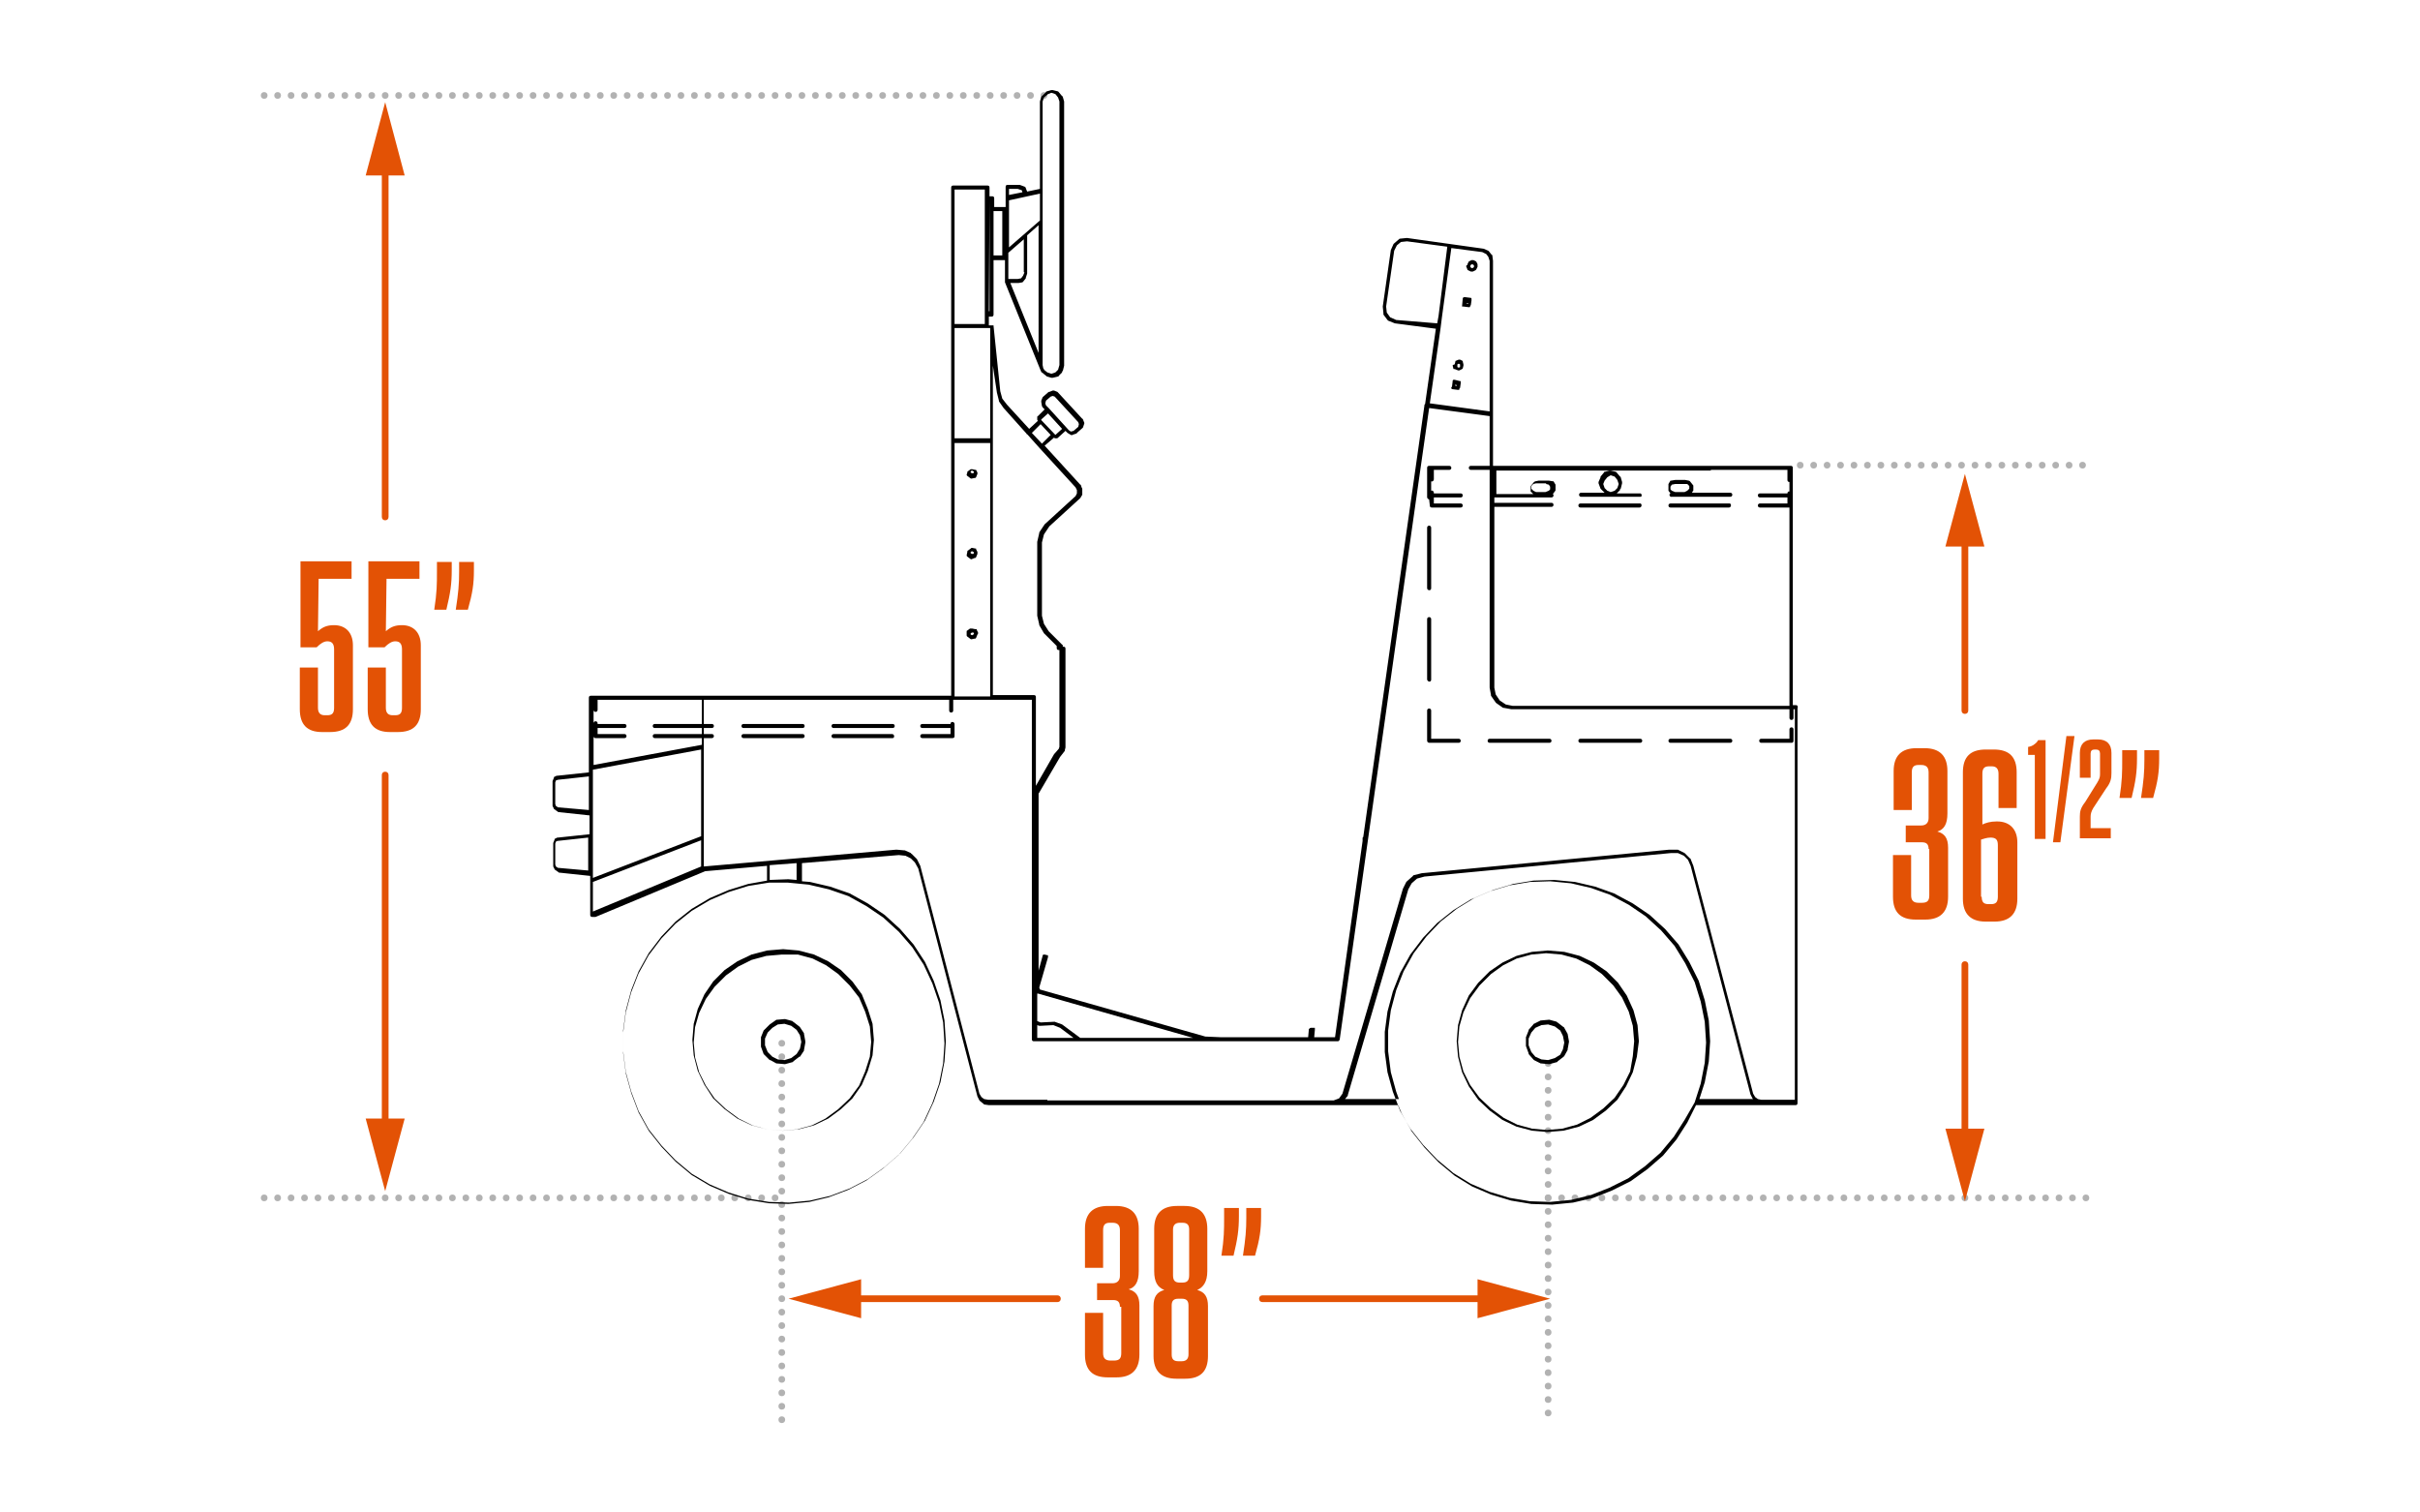 <svg xmlns="http://www.w3.org/2000/svg" xmlns:xlink="http://www.w3.org/1999/xlink" id="Layer_1" x="0px" y="0px" width="360px" height="225px" viewBox="0 0 360 225" style="enable-background:new 0 0 360 225;" xml:space="preserve"> <style type="text/css"> .st0{fill:#B2B2B2;} .st1{fill:#E35205;} </style> <g> <g> <path class="st0" d="M154.8,14.2c0-0.3,0.2-0.5,0.5-0.5l0,0c0.3,0,0.5,0.2,0.5,0.5l0,0c0,0.3-0.2,0.5-0.5,0.5l0,0 C155,14.7,154.8,14.5,154.8,14.2z M152.8,14.2c0-0.3,0.2-0.5,0.5-0.5l0,0c0.3,0,0.5,0.2,0.5,0.5l0,0c0,0.3-0.2,0.5-0.5,0.5l0,0 C153,14.7,152.8,14.5,152.8,14.2z M150.8,14.2c0-0.3,0.2-0.5,0.5-0.5l0,0c0.3,0,0.5,0.2,0.5,0.5l0,0c0,0.3-0.2,0.5-0.5,0.5l0,0 C151,14.7,150.8,14.5,150.8,14.2z M148.8,14.2c0-0.3,0.2-0.5,0.5-0.5l0,0c0.3,0,0.5,0.2,0.5,0.5l0,0c0,0.3-0.2,0.5-0.5,0.5l0,0 C149,14.7,148.8,14.5,148.8,14.2z M146.8,14.2c0-0.3,0.2-0.5,0.5-0.5l0,0c0.3,0,0.5,0.2,0.5,0.5l0,0c0,0.3-0.2,0.5-0.5,0.5l0,0 C147,14.7,146.8,14.5,146.8,14.2z M144.8,14.2c0-0.3,0.2-0.5,0.5-0.5l0,0c0.3,0,0.5,0.2,0.5,0.5l0,0c0,0.3-0.2,0.5-0.5,0.5l0,0 C145,14.7,144.8,14.5,144.8,14.2z M142.8,14.2c0-0.3,0.2-0.5,0.5-0.5l0,0c0.3,0,0.5,0.2,0.5,0.5l0,0c0,0.3-0.2,0.5-0.5,0.5l0,0 C143,14.7,142.8,14.5,142.8,14.2z M140.8,14.2c0-0.3,0.2-0.5,0.5-0.5l0,0c0.3,0,0.5,0.2,0.5,0.5l0,0c0,0.3-0.2,0.5-0.5,0.5l0,0 C141,14.7,140.8,14.5,140.8,14.2z M138.8,14.2c0-0.3,0.2-0.5,0.5-0.5l0,0c0.3,0,0.5,0.2,0.5,0.5l0,0c0,0.3-0.2,0.5-0.5,0.5l0,0 C139,14.7,138.8,14.5,138.8,14.2z M136.8,14.2c0-0.3,0.2-0.5,0.5-0.5l0,0c0.3,0,0.5,0.2,0.5,0.5l0,0c0,0.3-0.2,0.5-0.5,0.5l0,0 C137,14.7,136.8,14.5,136.8,14.2z M134.8,14.2c0-0.3,0.2-0.5,0.5-0.5l0,0c0.3,0,0.5,0.2,0.5,0.5l0,0c0,0.3-0.2,0.5-0.5,0.5l0,0 C135,14.7,134.8,14.5,134.8,14.2z M132.8,14.2c0-0.3,0.2-0.5,0.5-0.5l0,0c0.3,0,0.5,0.2,0.5,0.5l0,0c0,0.3-0.2,0.5-0.5,0.5l0,0 C133,14.7,132.8,14.5,132.8,14.2z M130.8,14.2c0-0.3,0.2-0.5,0.5-0.5l0,0c0.3,0,0.5,0.2,0.5,0.5l0,0c0,0.3-0.2,0.5-0.5,0.5l0,0 C131,14.7,130.8,14.5,130.8,14.2z M128.8,14.2c0-0.3,0.2-0.5,0.5-0.5l0,0c0.3,0,0.5,0.2,0.5,0.5l0,0c0,0.3-0.2,0.5-0.5,0.5l0,0 C129,14.7,128.8,14.5,128.8,14.2z M126.8,14.2c0-0.3,0.2-0.5,0.5-0.5l0,0c0.3,0,0.5,0.2,0.5,0.5l0,0c0,0.3-0.2,0.5-0.5,0.5l0,0 C127,14.7,126.8,14.5,126.8,14.2z M124.8,14.2c0-0.3,0.2-0.5,0.5-0.5l0,0c0.3,0,0.5,0.2,0.5,0.5l0,0c0,0.3-0.2,0.5-0.5,0.5l0,0 C125,14.7,124.8,14.5,124.8,14.2z M122.8,14.2c0-0.3,0.2-0.5,0.5-0.5l0,0c0.3,0,0.5,0.2,0.5,0.5l0,0c0,0.3-0.2,0.5-0.5,0.5l0,0 C123,14.7,122.8,14.5,122.8,14.2z M120.8,14.2c0-0.3,0.2-0.5,0.5-0.5l0,0c0.3,0,0.5,0.2,0.5,0.5l0,0c0,0.3-0.2,0.5-0.5,0.5l0,0 C121,14.7,120.8,14.5,120.8,14.2z M118.8,14.2c0-0.3,0.2-0.5,0.5-0.5l0,0c0.3,0,0.5,0.2,0.5,0.5l0,0c0,0.3-0.2,0.5-0.5,0.5l0,0 C119,14.7,118.8,14.5,118.8,14.2z M116.8,14.2c0-0.3,0.2-0.5,0.5-0.5l0,0c0.3,0,0.5,0.2,0.5,0.5l0,0c0,0.3-0.2,0.5-0.5,0.5l0,0 C117,14.7,116.8,14.5,116.8,14.2z M114.8,14.2c0-0.3,0.2-0.5,0.5-0.5l0,0c0.3,0,0.5,0.2,0.5,0.5l0,0c0,0.3-0.2,0.5-0.5,0.5l0,0 C115,14.7,114.8,14.5,114.8,14.2z M112.8,14.2c0-0.3,0.2-0.5,0.5-0.5l0,0c0.3,0,0.5,0.2,0.5,0.5l0,0c0,0.3-0.2,0.5-0.5,0.5l0,0 C113,14.7,112.8,14.5,112.8,14.2z M110.8,14.2c0-0.3,0.2-0.5,0.5-0.5l0,0c0.3,0,0.5,0.2,0.5,0.5l0,0c0,0.3-0.2,0.5-0.5,0.5l0,0 C111,14.7,110.8,14.5,110.8,14.2z M108.8,14.2c0-0.3,0.2-0.5,0.5-0.5l0,0c0.3,0,0.5,0.2,0.5,0.5l0,0c0,0.3-0.2,0.5-0.5,0.5l0,0 C109,14.7,108.8,14.5,108.8,14.2z M106.8,14.2c0-0.3,0.2-0.5,0.5-0.5l0,0c0.3,0,0.5,0.2,0.5,0.5l0,0c0,0.3-0.2,0.5-0.5,0.5l0,0 C107,14.7,106.8,14.5,106.8,14.2z M104.8,14.2c0-0.3,0.2-0.5,0.5-0.5l0,0c0.3,0,0.5,0.2,0.5,0.5l0,0c0,0.3-0.2,0.5-0.5,0.5l0,0 C105,14.7,104.8,14.5,104.8,14.2z M102.8,14.2c0-0.3,0.2-0.5,0.5-0.5l0,0c0.3,0,0.5,0.2,0.5,0.5l0,0c0,0.3-0.2,0.5-0.5,0.5l0,0 C103,14.7,102.8,14.5,102.8,14.2z M100.8,14.2c0-0.3,0.2-0.5,0.5-0.5l0,0c0.3,0,0.5,0.2,0.5,0.5l0,0c0,0.3-0.2,0.5-0.5,0.5l0,0 C101,14.7,100.8,14.5,100.8,14.2z M98.8,14.2c0-0.3,0.2-0.5,0.5-0.5l0,0c0.3,0,0.5,0.2,0.5,0.5l0,0c0,0.3-0.2,0.5-0.5,0.5l0,0 C99,14.7,98.8,14.5,98.8,14.2z M96.8,14.2c0-0.3,0.2-0.5,0.5-0.5l0,0c0.3,0,0.5,0.2,0.5,0.5l0,0c0,0.3-0.2,0.5-0.5,0.5l0,0 C97,14.7,96.8,14.5,96.8,14.2z M94.8,14.2c0-0.3,0.2-0.5,0.5-0.5l0,0c0.3,0,0.5,0.2,0.5,0.5l0,0c0,0.3-0.2,0.5-0.5,0.5l0,0 C95,14.7,94.8,14.5,94.8,14.2z M92.8,14.2c0-0.3,0.2-0.5,0.5-0.5l0,0c0.3,0,0.5,0.2,0.5,0.5l0,0c0,0.3-0.2,0.5-0.5,0.5l0,0 C93,14.7,92.8,14.5,92.8,14.2z M90.8,14.2c0-0.3,0.2-0.5,0.5-0.5l0,0c0.3,0,0.5,0.2,0.5,0.5l0,0c0,0.3-0.2,0.5-0.5,0.5l0,0 C91,14.7,90.8,14.5,90.8,14.2z M88.8,14.2c0-0.3,0.2-0.5,0.5-0.5l0,0c0.3,0,0.5,0.2,0.5,0.5l0,0c0,0.3-0.2,0.5-0.5,0.5l0,0 C89,14.7,88.8,14.5,88.8,14.2z M86.8,14.2c0-0.3,0.2-0.5,0.5-0.5l0,0c0.3,0,0.5,0.2,0.5,0.5l0,0c0,0.3-0.2,0.5-0.5,0.5l0,0 C87,14.7,86.8,14.5,86.8,14.2z M84.8,14.2c0-0.3,0.2-0.5,0.5-0.5l0,0c0.3,0,0.5,0.2,0.5,0.5l0,0c0,0.3-0.2,0.5-0.5,0.5l0,0 C85,14.7,84.8,14.5,84.8,14.2z M82.8,14.2c0-0.3,0.2-0.5,0.5-0.5l0,0c0.3,0,0.5,0.2,0.5,0.5l0,0c0,0.3-0.2,0.5-0.5,0.5l0,0 C83,14.7,82.8,14.5,82.8,14.2z M80.8,14.2c0-0.3,0.2-0.5,0.5-0.5l0,0c0.3,0,0.5,0.2,0.5,0.5l0,0c0,0.3-0.2,0.5-0.5,0.5l0,0 C81,14.7,80.8,14.5,80.8,14.2z M78.8,14.2c0-0.3,0.2-0.5,0.5-0.5l0,0c0.3,0,0.5,0.2,0.5,0.5l0,0c0,0.3-0.2,0.5-0.5,0.5l0,0 C79,14.7,78.8,14.5,78.8,14.2z M76.8,14.2c0-0.3,0.2-0.5,0.5-0.5l0,0c0.3,0,0.5,0.2,0.5,0.5l0,0c0,0.3-0.2,0.5-0.5,0.5l0,0 C77,14.7,76.8,14.5,76.8,14.2z M74.8,14.2c0-0.3,0.2-0.5,0.5-0.5l0,0c0.3,0,0.5,0.2,0.5,0.5l0,0c0,0.3-0.2,0.5-0.5,0.5l0,0 C75,14.7,74.8,14.5,74.8,14.2z M72.8,14.2c0-0.3,0.2-0.5,0.5-0.5l0,0c0.3,0,0.5,0.2,0.5,0.5l0,0c0,0.3-0.2,0.5-0.5,0.5l0,0 C73,14.7,72.8,14.5,72.8,14.2z M70.8,14.2c0-0.3,0.2-0.5,0.5-0.5l0,0c0.3,0,0.5,0.2,0.5,0.5l0,0c0,0.3-0.2,0.5-0.5,0.5l0,0 C71,14.7,70.8,14.5,70.8,14.2z M68.8,14.2c0-0.3,0.2-0.5,0.5-0.5l0,0c0.3,0,0.5,0.2,0.5,0.5l0,0c0,0.3-0.2,0.5-0.5,0.5l0,0 C69,14.7,68.8,14.5,68.8,14.2z M66.8,14.2c0-0.3,0.2-0.5,0.5-0.5l0,0c0.3,0,0.5,0.2,0.5,0.5l0,0c0,0.3-0.2,0.5-0.5,0.5l0,0 C67,14.7,66.8,14.5,66.8,14.2z M64.8,14.2c0-0.3,0.2-0.5,0.5-0.5l0,0c0.3,0,0.5,0.2,0.5,0.5l0,0c0,0.3-0.2,0.5-0.5,0.5l0,0 C65,14.7,64.8,14.5,64.8,14.2z M62.8,14.2c0-0.3,0.2-0.5,0.5-0.5l0,0c0.3,0,0.5,0.2,0.5,0.5l0,0c0,0.3-0.2,0.5-0.5,0.5l0,0 C63,14.7,62.8,14.5,62.8,14.2z M60.8,14.2c0-0.3,0.2-0.5,0.5-0.5l0,0c0.3,0,0.5,0.2,0.5,0.5l0,0c0,0.3-0.2,0.5-0.5,0.5l0,0 C61,14.7,60.8,14.5,60.8,14.2z M58.8,14.2c0-0.3,0.2-0.5,0.5-0.5l0,0c0.3,0,0.5,0.2,0.5,0.5l0,0c0,0.3-0.2,0.5-0.5,0.5l0,0 C59,14.7,58.8,14.5,58.8,14.2z M56.8,14.2c0-0.3,0.2-0.5,0.5-0.5l0,0c0.3,0,0.5,0.2,0.5,0.5l0,0c0,0.3-0.2,0.5-0.5,0.5l0,0 C57,14.7,56.8,14.5,56.8,14.2z M54.8,14.2c0-0.3,0.2-0.5,0.5-0.5l0,0c0.3,0,0.5,0.2,0.5,0.5l0,0c0,0.3-0.2,0.5-0.5,0.5l0,0 C55,14.7,54.8,14.5,54.8,14.2z M52.8,14.2c0-0.3,0.2-0.5,0.5-0.5l0,0c0.3,0,0.5,0.2,0.5,0.5l0,0c0,0.3-0.2,0.5-0.5,0.5l0,0 C53,14.7,52.8,14.5,52.8,14.2z M50.8,14.2c0-0.3,0.2-0.5,0.5-0.5l0,0c0.3,0,0.5,0.2,0.5,0.5l0,0c0,0.3-0.2,0.5-0.5,0.5l0,0 C51,14.7,50.8,14.5,50.8,14.2z M48.8,14.2c0-0.3,0.2-0.5,0.5-0.5l0,0c0.3,0,0.5,0.2,0.5,0.5l0,0c0,0.3-0.2,0.5-0.5,0.5l0,0 C49,14.7,48.8,14.5,48.8,14.2z M46.8,14.2c0-0.3,0.2-0.5,0.5-0.5l0,0c0.3,0,0.5,0.2,0.5,0.5l0,0c0,0.3-0.2,0.5-0.5,0.5l0,0 C47,14.7,46.8,14.5,46.8,14.2z M44.8,14.2c0-0.3,0.2-0.5,0.5-0.5l0,0c0.3,0,0.5,0.2,0.5,0.5l0,0c0,0.3-0.2,0.5-0.5,0.5l0,0 C45,14.7,44.8,14.5,44.8,14.2z M42.8,14.2c0-0.3,0.2-0.5,0.5-0.5l0,0c0.3,0,0.5,0.2,0.5,0.5l0,0c0,0.3-0.2,0.5-0.5,0.5l0,0 C43,14.7,42.8,14.5,42.8,14.2z M40.8,14.2c0-0.3,0.2-0.5,0.5-0.5l0,0c0.3,0,0.5,0.2,0.5,0.5l0,0c0,0.3-0.2,0.5-0.5,0.5l0,0 C41,14.7,40.8,14.5,40.8,14.2z M38.8,14.2c0-0.3,0.2-0.5,0.5-0.5l0,0c0.3,0,0.5,0.2,0.5,0.5l0,0c0,0.3-0.2,0.5-0.5,0.5l0,0 C39,14.7,38.8,14.5,38.8,14.2z"></path> </g> <g> <path class="st0" d="M114.8,178.2c0-0.3,0.2-0.5,0.5-0.5l0,0c0.3,0,0.5,0.2,0.5,0.5l0,0c0,0.3-0.2,0.5-0.5,0.5l0,0 C115,178.7,114.8,178.5,114.8,178.2z M112.8,178.2c0-0.3,0.2-0.5,0.5-0.5l0,0c0.3,0,0.5,0.2,0.5,0.5l0,0c0,0.3-0.2,0.5-0.5,0.5 l0,0C113,178.7,112.8,178.5,112.8,178.2z M110.8,178.2c0-0.3,0.2-0.5,0.5-0.5l0,0c0.3,0,0.5,0.2,0.5,0.5l0,0 c0,0.3-0.2,0.5-0.5,0.5l0,0C111,178.7,110.8,178.5,110.8,178.2z M108.8,178.2c0-0.3,0.2-0.5,0.5-0.5l0,0c0.3,0,0.5,0.2,0.5,0.5 l0,0c0,0.3-0.2,0.5-0.5,0.5l0,0C109,178.7,108.8,178.5,108.8,178.2z M106.8,178.2c0-0.3,0.2-0.5,0.5-0.5l0,0 c0.3,0,0.5,0.2,0.5,0.5l0,0c0,0.3-0.2,0.5-0.5,0.5l0,0C107,178.7,106.8,178.5,106.8,178.2z M104.8,178.2c0-0.3,0.2-0.5,0.5-0.5 l0,0c0.3,0,0.5,0.2,0.5,0.5l0,0c0,0.3-0.2,0.5-0.5,0.5l0,0C105,178.7,104.8,178.5,104.8,178.2z M102.8,178.2 c0-0.3,0.2-0.5,0.5-0.5l0,0c0.3,0,0.5,0.2,0.5,0.5l0,0c0,0.3-0.2,0.5-0.5,0.5l0,0C103,178.7,102.8,178.5,102.8,178.2z M100.8,178.2c0-0.3,0.2-0.5,0.5-0.5l0,0c0.3,0,0.5,0.2,0.5,0.5l0,0c0,0.3-0.2,0.5-0.5,0.5l0,0C101,178.7,100.8,178.5,100.8,178.2 z M98.8,178.2c0-0.3,0.2-0.5,0.5-0.5l0,0c0.3,0,0.5,0.2,0.5,0.5l0,0c0,0.3-0.2,0.5-0.5,0.5l0,0C99,178.7,98.8,178.5,98.8,178.2z M96.8,178.2c0-0.3,0.2-0.5,0.5-0.5l0,0c0.3,0,0.5,0.2,0.5,0.5l0,0c0,0.3-0.2,0.5-0.5,0.5l0,0C97,178.7,96.8,178.5,96.8,178.2z M94.8,178.2c0-0.3,0.2-0.5,0.5-0.5l0,0c0.3,0,0.5,0.2,0.5,0.5l0,0c0,0.3-0.2,0.5-0.5,0.5l0,0C95,178.7,94.8,178.5,94.8,178.2z M92.8,178.2c0-0.3,0.2-0.5,0.5-0.5l0,0c0.3,0,0.5,0.2,0.5,0.5l0,0c0,0.3-0.2,0.5-0.5,0.5l0,0C93,178.7,92.8,178.5,92.8,178.2z M90.8,178.2c0-0.3,0.2-0.5,0.5-0.5l0,0c0.3,0,0.5,0.2,0.5,0.5l0,0c0,0.3-0.2,0.5-0.5,0.5l0,0C91,178.7,90.8,178.5,90.8,178.2z M88.8,178.2c0-0.3,0.2-0.5,0.5-0.5l0,0c0.3,0,0.5,0.2,0.5,0.5l0,0c0,0.3-0.2,0.5-0.5,0.5l0,0C89,178.7,88.8,178.5,88.8,178.2z M86.8,178.2c0-0.3,0.2-0.5,0.5-0.5l0,0c0.3,0,0.5,0.2,0.5,0.5l0,0c0,0.3-0.2,0.5-0.5,0.5l0,0C87,178.7,86.8,178.5,86.8,178.2z M84.8,178.2c0-0.3,0.2-0.5,0.5-0.5l0,0c0.3,0,0.5,0.2,0.5,0.5l0,0c0,0.3-0.2,0.5-0.5,0.5l0,0C85,178.7,84.8,178.5,84.8,178.2z M82.8,178.2c0-0.3,0.2-0.5,0.5-0.5l0,0c0.3,0,0.5,0.2,0.5,0.5l0,0c0,0.3-0.2,0.5-0.5,0.5l0,0C83,178.7,82.8,178.5,82.8,178.2z M80.8,178.2c0-0.3,0.2-0.5,0.5-0.5l0,0c0.3,0,0.5,0.2,0.5,0.5l0,0c0,0.3-0.2,0.5-0.5,0.5l0,0C81,178.7,80.8,178.5,80.8,178.2z M78.8,178.2c0-0.3,0.2-0.5,0.5-0.5l0,0c0.3,0,0.5,0.2,0.5,0.5l0,0c0,0.3-0.2,0.5-0.5,0.5l0,0C79,178.7,78.8,178.5,78.8,178.2z M76.8,178.2c0-0.3,0.2-0.5,0.5-0.5l0,0c0.3,0,0.5,0.2,0.5,0.5l0,0c0,0.3-0.2,0.5-0.5,0.5l0,0C77,178.7,76.8,178.5,76.8,178.2z M74.8,178.2c0-0.3,0.2-0.5,0.5-0.5l0,0c0.3,0,0.5,0.2,0.5,0.5l0,0c0,0.3-0.2,0.5-0.5,0.5l0,0C75,178.7,74.8,178.5,74.8,178.2z M72.8,178.2c0-0.3,0.2-0.5,0.5-0.5l0,0c0.3,0,0.5,0.2,0.5,0.5l0,0c0,0.3-0.2,0.5-0.5,0.5l0,0C73,178.7,72.8,178.5,72.8,178.2z M70.8,178.2c0-0.3,0.2-0.5,0.5-0.5l0,0c0.3,0,0.5,0.2,0.5,0.5l0,0c0,0.3-0.2,0.5-0.5,0.5l0,0C71,178.7,70.8,178.5,70.8,178.2z M68.8,178.2c0-0.3,0.2-0.5,0.5-0.5l0,0c0.3,0,0.5,0.2,0.5,0.5l0,0c0,0.3-0.2,0.5-0.5,0.5l0,0C69,178.7,68.8,178.5,68.8,178.2z M66.8,178.2c0-0.3,0.2-0.5,0.5-0.5l0,0c0.3,0,0.5,0.2,0.5,0.5l0,0c0,0.3-0.2,0.5-0.5,0.5l0,0C67,178.7,66.8,178.5,66.8,178.2z M64.8,178.2c0-0.3,0.2-0.5,0.5-0.5l0,0c0.3,0,0.5,0.2,0.5,0.5l0,0c0,0.3-0.2,0.5-0.5,0.5l0,0C65,178.7,64.8,178.5,64.8,178.2z M62.8,178.2c0-0.3,0.2-0.5,0.5-0.5l0,0c0.3,0,0.5,0.2,0.5,0.5l0,0c0,0.3-0.2,0.5-0.5,0.5l0,0C63,178.7,62.8,178.5,62.8,178.2z M60.8,178.2c0-0.3,0.2-0.5,0.5-0.5l0,0c0.3,0,0.5,0.2,0.5,0.5l0,0c0,0.3-0.2,0.5-0.5,0.5l0,0C61,178.7,60.8,178.5,60.8,178.2z M58.8,178.2c0-0.3,0.2-0.5,0.5-0.5l0,0c0.3,0,0.5,0.2,0.5,0.5l0,0c0,0.3-0.2,0.5-0.5,0.5l0,0C59,178.7,58.8,178.5,58.8,178.2z M56.8,178.2c0-0.3,0.2-0.5,0.5-0.5l0,0c0.3,0,0.5,0.2,0.5,0.5l0,0c0,0.3-0.2,0.5-0.5,0.5l0,0C57,178.7,56.8,178.5,56.8,178.2z M54.8,178.2c0-0.3,0.2-0.5,0.5-0.5l0,0c0.3,0,0.5,0.2,0.5,0.5l0,0c0,0.3-0.2,0.5-0.5,0.5l0,0C55,178.7,54.8,178.5,54.8,178.2z M52.8,178.2c0-0.3,0.2-0.5,0.5-0.5l0,0c0.3,0,0.5,0.2,0.5,0.5l0,0c0,0.3-0.2,0.5-0.5,0.5l0,0C53,178.7,52.8,178.5,52.8,178.2z M50.8,178.2c0-0.3,0.2-0.5,0.5-0.5l0,0c0.3,0,0.5,0.2,0.5,0.5l0,0c0,0.3-0.2,0.5-0.5,0.5l0,0C51,178.7,50.8,178.5,50.8,178.2z M48.8,178.2c0-0.3,0.2-0.5,0.5-0.5l0,0c0.3,0,0.5,0.2,0.5,0.5l0,0c0,0.3-0.2,0.5-0.5,0.5l0,0C49,178.7,48.8,178.5,48.8,178.2z M46.8,178.2c0-0.3,0.2-0.5,0.5-0.5l0,0c0.3,0,0.5,0.2,0.5,0.5l0,0c0,0.3-0.2,0.5-0.5,0.5l0,0C47,178.7,46.8,178.5,46.8,178.2z M44.8,178.2c0-0.3,0.2-0.5,0.5-0.5l0,0c0.3,0,0.5,0.2,0.5,0.5l0,0c0,0.3-0.2,0.5-0.5,0.5l0,0C45,178.7,44.8,178.5,44.8,178.2z M42.8,178.2c0-0.3,0.2-0.5,0.5-0.5l0,0c0.3,0,0.5,0.2,0.5,0.5l0,0c0,0.3-0.2,0.5-0.5,0.5l0,0C43,178.7,42.8,178.5,42.8,178.2z M40.8,178.2c0-0.3,0.2-0.5,0.5-0.5l0,0c0.3,0,0.5,0.2,0.5,0.5l0,0c0,0.3-0.2,0.5-0.5,0.5l0,0C41,178.7,40.8,178.5,40.8,178.2z M38.8,178.2c0-0.3,0.2-0.5,0.5-0.5l0,0c0.3,0,0.5,0.2,0.5,0.5l0,0c0,0.3-0.2,0.5-0.5,0.5l0,0C39,178.7,38.8,178.5,38.8,178.2z"></path> </g> <g> <path class="st0" d="M309.3,69.2c0-0.3,0.2-0.5,0.5-0.5l0,0c0.3,0,0.5,0.2,0.5,0.5l0,0c0,0.3-0.2,0.5-0.5,0.5l0,0 C309.5,69.7,309.3,69.5,309.3,69.2z M307.3,69.2c0-0.3,0.2-0.5,0.5-0.5l0,0c0.3,0,0.5,0.2,0.5,0.5l0,0c0,0.3-0.2,0.5-0.5,0.5l0,0 C307.5,69.7,307.3,69.5,307.3,69.2z M305.3,69.2c0-0.3,0.2-0.5,0.5-0.5l0,0c0.3,0,0.5,0.2,0.5,0.5l0,0c0,0.3-0.2,0.5-0.5,0.5l0,0 C305.5,69.7,305.3,69.5,305.3,69.2z M303.3,69.2c0-0.3,0.2-0.5,0.5-0.5l0,0c0.3,0,0.5,0.2,0.5,0.5l0,0c0,0.3-0.2,0.5-0.5,0.5l0,0 C303.5,69.7,303.3,69.5,303.3,69.2z M301.3,69.2c0-0.3,0.2-0.5,0.5-0.5l0,0c0.3,0,0.5,0.2,0.5,0.5l0,0c0,0.3-0.2,0.5-0.5,0.5l0,0 C301.5,69.7,301.3,69.5,301.3,69.2z M299.3,69.2c0-0.3,0.2-0.5,0.5-0.5l0,0c0.3,0,0.5,0.2,0.5,0.5l0,0c0,0.3-0.2,0.5-0.5,0.5l0,0 C299.5,69.7,299.3,69.5,299.3,69.2z M297.3,69.2c0-0.3,0.2-0.5,0.5-0.5l0,0c0.3,0,0.5,0.2,0.5,0.5l0,0c0,0.3-0.2,0.5-0.5,0.5l0,0 C297.5,69.7,297.3,69.5,297.3,69.2z M295.3,69.2c0-0.3,0.2-0.5,0.5-0.5l0,0c0.3,0,0.5,0.2,0.5,0.5l0,0c0,0.3-0.2,0.5-0.5,0.5l0,0 C295.5,69.7,295.3,69.5,295.3,69.2z M293.3,69.2c0-0.3,0.2-0.5,0.5-0.5l0,0c0.3,0,0.5,0.2,0.5,0.5l0,0c0,0.3-0.2,0.5-0.5,0.5l0,0 C293.5,69.7,293.3,69.5,293.3,69.2z M291.3,69.2c0-0.3,0.2-0.5,0.5-0.5l0,0c0.3,0,0.5,0.2,0.5,0.5l0,0c0,0.3-0.2,0.5-0.5,0.5l0,0 C291.5,69.7,291.3,69.5,291.3,69.2z M289.3,69.2c0-0.3,0.2-0.5,0.5-0.5l0,0c0.3,0,0.5,0.2,0.5,0.5l0,0c0,0.3-0.2,0.5-0.5,0.5l0,0 C289.5,69.7,289.3,69.5,289.3,69.2z M287.3,69.2c0-0.3,0.2-0.5,0.5-0.5l0,0c0.3,0,0.5,0.2,0.5,0.5l0,0c0,0.3-0.2,0.5-0.5,0.5l0,0 C287.5,69.7,287.3,69.5,287.3,69.2z M285.3,69.2c0-0.3,0.2-0.5,0.5-0.5l0,0c0.3,0,0.5,0.2,0.5,0.5l0,0c0,0.3-0.2,0.5-0.5,0.5l0,0 C285.5,69.7,285.3,69.5,285.3,69.2z M283.3,69.2c0-0.3,0.2-0.5,0.5-0.5l0,0c0.3,0,0.5,0.2,0.5,0.5l0,0c0,0.3-0.2,0.5-0.5,0.5l0,0 C283.5,69.7,283.3,69.5,283.3,69.2z M281.3,69.2c0-0.3,0.2-0.5,0.5-0.5l0,0c0.3,0,0.5,0.2,0.5,0.5l0,0c0,0.3-0.2,0.5-0.5,0.5l0,0 C281.5,69.7,281.3,69.5,281.3,69.2z M279.3,69.2c0-0.3,0.2-0.5,0.5-0.5l0,0c0.3,0,0.5,0.2,0.5,0.5l0,0c0,0.3-0.2,0.5-0.5,0.5l0,0 C279.5,69.7,279.3,69.5,279.3,69.2z M277.3,69.2c0-0.3,0.2-0.5,0.5-0.5l0,0c0.3,0,0.5,0.2,0.5,0.5l0,0c0,0.3-0.2,0.5-0.5,0.5l0,0 C277.5,69.7,277.3,69.5,277.3,69.2z M275.3,69.2c0-0.3,0.2-0.5,0.5-0.5l0,0c0.3,0,0.5,0.2,0.5,0.5l0,0c0,0.3-0.2,0.5-0.5,0.5l0,0 C275.5,69.7,275.3,69.5,275.3,69.2z M273.3,69.2c0-0.3,0.2-0.5,0.5-0.5l0,0c0.3,0,0.5,0.2,0.5,0.5l0,0c0,0.3-0.2,0.5-0.5,0.5l0,0 C273.5,69.7,273.3,69.5,273.3,69.2z M271.3,69.2c0-0.3,0.2-0.5,0.5-0.5l0,0c0.3,0,0.5,0.2,0.5,0.5l0,0c0,0.3-0.2,0.5-0.5,0.5l0,0 C271.5,69.7,271.3,69.5,271.3,69.2z M269.3,69.2c0-0.3,0.2-0.5,0.5-0.5l0,0c0.3,0,0.5,0.2,0.5,0.5l0,0c0,0.3-0.2,0.5-0.5,0.5l0,0 C269.5,69.7,269.3,69.5,269.3,69.2z M267.3,69.2c0-0.3,0.2-0.5,0.5-0.5l0,0c0.3,0,0.5,0.2,0.5,0.5l0,0c0,0.3-0.2,0.5-0.5,0.5l0,0 C267.5,69.7,267.3,69.5,267.3,69.2z"></path> </g> <g> <path class="st0" d="M309.8,178.2c0-0.3,0.2-0.5,0.5-0.5l0,0c0.3,0,0.5,0.2,0.5,0.5l0,0c0,0.3-0.2,0.5-0.5,0.5l0,0 C310,178.7,309.8,178.5,309.8,178.2z M307.8,178.2c0-0.3,0.2-0.5,0.5-0.5l0,0c0.3,0,0.5,0.2,0.5,0.5l0,0c0,0.3-0.2,0.5-0.5,0.5 l0,0C308,178.7,307.8,178.5,307.8,178.2z M305.8,178.2c0-0.3,0.2-0.5,0.5-0.5l0,0c0.3,0,0.5,0.2,0.5,0.5l0,0 c0,0.3-0.2,0.5-0.5,0.5l0,0C306,178.7,305.8,178.5,305.8,178.2z M303.8,178.2c0-0.3,0.2-0.5,0.5-0.5l0,0c0.3,0,0.5,0.2,0.5,0.5 l0,0c0,0.3-0.2,0.5-0.5,0.5l0,0C304,178.7,303.8,178.5,303.8,178.2z M301.8,178.2c0-0.3,0.2-0.5,0.5-0.5l0,0 c0.3,0,0.5,0.2,0.5,0.5l0,0c0,0.3-0.2,0.5-0.5,0.5l0,0C302,178.7,301.8,178.5,301.8,178.2z M299.8,178.2c0-0.3,0.2-0.5,0.5-0.5 l0,0c0.3,0,0.5,0.2,0.5,0.5l0,0c0,0.3-0.2,0.5-0.5,0.5l0,0C300,178.7,299.8,178.5,299.8,178.2z M297.8,178.2 c0-0.3,0.2-0.5,0.5-0.5l0,0c0.3,0,0.5,0.2,0.5,0.5l0,0c0,0.3-0.2,0.5-0.5,0.5l0,0C298,178.7,297.8,178.5,297.8,178.2z M295.8,178.2c0-0.3,0.2-0.5,0.5-0.5l0,0c0.3,0,0.5,0.2,0.5,0.5l0,0c0,0.3-0.2,0.5-0.5,0.5l0,0C296,178.7,295.8,178.5,295.8,178.2 z M293.8,178.2c0-0.3,0.2-0.5,0.5-0.5l0,0c0.3,0,0.5,0.2,0.5,0.5l0,0c0,0.3-0.2,0.5-0.5,0.5l0,0 C294,178.7,293.8,178.5,293.8,178.2z M291.8,178.2c0-0.3,0.2-0.5,0.5-0.5l0,0c0.3,0,0.5,0.2,0.5,0.5l0,0c0,0.3-0.2,0.5-0.5,0.5 l0,0C292,178.7,291.8,178.5,291.8,178.2z M289.8,178.2c0-0.3,0.2-0.5,0.5-0.5l0,0c0.3,0,0.5,0.2,0.5,0.5l0,0 c0,0.3-0.2,0.5-0.5,0.5l0,0C290,178.7,289.8,178.5,289.8,178.2z M287.8,178.2c0-0.3,0.2-0.5,0.5-0.5l0,0c0.3,0,0.5,0.2,0.5,0.5 l0,0c0,0.3-0.2,0.5-0.5,0.5l0,0C288,178.7,287.8,178.5,287.8,178.2z M285.8,178.2c0-0.3,0.2-0.5,0.5-0.5l0,0 c0.3,0,0.5,0.2,0.5,0.5l0,0c0,0.3-0.2,0.5-0.5,0.5l0,0C286,178.7,285.8,178.5,285.8,178.2z M283.8,178.2c0-0.3,0.2-0.5,0.5-0.5 l0,0c0.3,0,0.5,0.2,0.5,0.5l0,0c0,0.3-0.2,0.5-0.5,0.5l0,0C284,178.7,283.8,178.5,283.8,178.2z M281.8,178.2 c0-0.3,0.2-0.5,0.5-0.5l0,0c0.3,0,0.5,0.2,0.5,0.5l0,0c0,0.3-0.2,0.5-0.5,0.5l0,0C282,178.7,281.8,178.5,281.8,178.2z M279.8,178.2c0-0.3,0.2-0.5,0.5-0.5l0,0c0.3,0,0.5,0.2,0.5,0.5l0,0c0,0.3-0.2,0.5-0.5,0.5l0,0C280,178.7,279.8,178.5,279.8,178.2 z M277.8,178.2c0-0.3,0.2-0.5,0.5-0.5l0,0c0.3,0,0.5,0.2,0.5,0.5l0,0c0,0.3-0.2,0.5-0.5,0.5l0,0 C278,178.7,277.8,178.5,277.8,178.2z M275.8,178.2c0-0.3,0.2-0.5,0.5-0.5l0,0c0.3,0,0.5,0.2,0.5,0.5l0,0c0,0.3-0.2,0.5-0.5,0.5 l0,0C276,178.7,275.8,178.5,275.8,178.2z M273.8,178.2c0-0.3,0.2-0.5,0.5-0.5l0,0c0.3,0,0.5,0.2,0.5,0.5l0,0 c0,0.3-0.2,0.5-0.5,0.5l0,0C274,178.7,273.8,178.5,273.8,178.2z M271.8,178.2c0-0.3,0.2-0.5,0.5-0.5l0,0c0.3,0,0.5,0.2,0.5,0.5 l0,0c0,0.3-0.2,0.5-0.5,0.5l0,0C272,178.7,271.8,178.5,271.8,178.2z M269.8,178.2c0-0.3,0.2-0.5,0.5-0.5l0,0 c0.3,0,0.5,0.2,0.5,0.5l0,0c0,0.3-0.2,0.5-0.5,0.5l0,0C270,178.7,269.8,178.5,269.8,178.2z M267.8,178.2c0-0.3,0.2-0.5,0.5-0.5 l0,0c0.3,0,0.5,0.2,0.5,0.5l0,0c0,0.3-0.2,0.5-0.5,0.5l0,0C268,178.7,267.8,178.5,267.8,178.2z M265.8,178.2 c0-0.3,0.2-0.5,0.5-0.5l0,0c0.3,0,0.5,0.2,0.5,0.5l0,0c0,0.3-0.2,0.5-0.5,0.5l0,0C266,178.7,265.8,178.5,265.8,178.2z M263.8,178.2c0-0.3,0.2-0.5,0.5-0.5l0,0c0.3,0,0.5,0.2,0.5,0.5l0,0c0,0.3-0.2,0.5-0.5,0.5l0,0C264,178.7,263.8,178.5,263.8,178.2 z M261.8,178.2c0-0.3,0.2-0.5,0.5-0.5l0,0c0.3,0,0.5,0.2,0.5,0.5l0,0c0,0.3-0.2,0.5-0.5,0.5l0,0 C262,178.7,261.8,178.5,261.8,178.2z M259.8,178.2c0-0.3,0.2-0.5,0.5-0.5l0,0c0.3,0,0.5,0.2,0.5,0.5l0,0c0,0.3-0.2,0.5-0.5,0.5 l0,0C260,178.7,259.8,178.5,259.8,178.2z M257.8,178.2c0-0.3,0.2-0.5,0.5-0.5l0,0c0.3,0,0.5,0.2,0.5,0.5l0,0 c0,0.3-0.2,0.5-0.5,0.5l0,0C258,178.7,257.8,178.5,257.8,178.2z M255.8,178.2c0-0.3,0.2-0.5,0.5-0.5l0,0c0.3,0,0.5,0.2,0.5,0.5 l0,0c0,0.3-0.2,0.5-0.5,0.5l0,0C256,178.7,255.8,178.5,255.8,178.2z M253.8,178.2c0-0.3,0.2-0.5,0.5-0.5l0,0 c0.3,0,0.5,0.2,0.5,0.5l0,0c0,0.3-0.2,0.5-0.5,0.5l0,0C254,178.7,253.8,178.5,253.8,178.2z M251.8,178.2c0-0.3,0.2-0.5,0.5-0.5 l0,0c0.3,0,0.5,0.2,0.5,0.5l0,0c0,0.3-0.2,0.5-0.5,0.5l0,0C252,178.7,251.8,178.5,251.8,178.2z M249.8,178.2 c0-0.3,0.2-0.5,0.5-0.5l0,0c0.3,0,0.5,0.2,0.5,0.5l0,0c0,0.3-0.2,0.5-0.5,0.5l0,0C250,178.7,249.8,178.5,249.8,178.2z M247.8,178.2c0-0.3,0.2-0.5,0.5-0.5l0,0c0.3,0,0.5,0.2,0.5,0.5l0,0c0,0.3-0.2,0.5-0.5,0.5l0,0C248,178.7,247.8,178.5,247.8,178.2 z M245.8,178.2c0-0.3,0.2-0.5,0.5-0.5l0,0c0.3,0,0.5,0.2,0.5,0.5l0,0c0,0.3-0.2,0.5-0.5,0.5l0,0 C246,178.7,245.8,178.5,245.8,178.2z M243.8,178.2c0-0.3,0.2-0.5,0.5-0.5l0,0c0.3,0,0.5,0.2,0.5,0.5l0,0c0,0.3-0.2,0.5-0.5,0.5 l0,0C244,178.7,243.8,178.5,243.8,178.2z M241.8,178.2c0-0.3,0.2-0.5,0.5-0.5l0,0c0.3,0,0.5,0.2,0.5,0.5l0,0 c0,0.3-0.2,0.5-0.5,0.5l0,0C242,178.7,241.8,178.5,241.8,178.2z M239.8,178.2c0-0.3,0.2-0.5,0.5-0.5l0,0c0.3,0,0.5,0.2,0.5,0.5 l0,0c0,0.3-0.2,0.5-0.5,0.5l0,0C240,178.7,239.8,178.5,239.8,178.2z M237.8,178.2c0-0.3,0.2-0.5,0.5-0.5l0,0 c0.3,0,0.5,0.2,0.5,0.5l0,0c0,0.3-0.2,0.5-0.5,0.5l0,0C238,178.7,237.8,178.5,237.8,178.2z M235.8,178.2c0-0.3,0.2-0.5,0.5-0.5 l0,0c0.3,0,0.5,0.2,0.5,0.5l0,0c0,0.3-0.2,0.5-0.5,0.5l0,0C236,178.7,235.8,178.5,235.8,178.2z M233.8,178.2 c0-0.3,0.2-0.5,0.5-0.5l0,0c0.3,0,0.5,0.2,0.5,0.5l0,0c0,0.3-0.2,0.5-0.5,0.5l0,0C234,178.7,233.8,178.5,233.8,178.2z M231.8,178.2c0-0.3,0.2-0.5,0.5-0.5l0,0c0.3,0,0.5,0.2,0.5,0.5l0,0c0,0.3-0.2,0.5-0.5,0.5l0,0C232,178.7,231.8,178.5,231.8,178.2 z M229.8,178.2c0-0.3,0.2-0.5,0.5-0.5l0,0c0.3,0,0.5,0.2,0.5,0.5l0,0c0,0.3-0.2,0.5-0.5,0.5l0,0 C230,178.7,229.8,178.5,229.8,178.2z"></path> </g> <g> <path class="st0" d="M229.8,210.2c0-0.3,0.2-0.5,0.5-0.5l0,0c0.3,0,0.5,0.2,0.5,0.5l0,0c0,0.3-0.2,0.5-0.5,0.5l0,0 C230,210.7,229.8,210.5,229.8,210.2z M229.8,208.2c0-0.3,0.2-0.5,0.5-0.5l0,0c0.3,0,0.5,0.2,0.5,0.5l0,0c0,0.3-0.2,0.5-0.5,0.5 l0,0C230,208.7,229.8,208.5,229.8,208.2z M229.8,206.2c0-0.3,0.2-0.5,0.5-0.5l0,0c0.3,0,0.5,0.2,0.5,0.5l0,0 c0,0.3-0.2,0.5-0.5,0.5l0,0C230,206.7,229.8,206.5,229.8,206.2z M229.8,204.2c0-0.3,0.2-0.5,0.5-0.5l0,0c0.3,0,0.5,0.2,0.5,0.5 l0,0c0,0.3-0.2,0.5-0.5,0.5l0,0C230,204.7,229.8,204.5,229.8,204.2z M229.8,202.2c0-0.3,0.2-0.5,0.5-0.5l0,0 c0.3,0,0.5,0.2,0.5,0.5l0,0c0,0.3-0.2,0.5-0.5,0.5l0,0C230,202.7,229.8,202.5,229.8,202.2z M229.8,200.2c0-0.3,0.2-0.5,0.5-0.5 l0,0c0.3,0,0.5,0.2,0.5,0.5l0,0c0,0.3-0.2,0.5-0.5,0.5l0,0C230,200.7,229.8,200.5,229.8,200.2z M229.8,198.2 c0-0.3,0.2-0.5,0.5-0.5l0,0c0.3,0,0.5,0.2,0.5,0.5l0,0c0,0.3-0.2,0.5-0.5,0.5l0,0C230,198.7,229.8,198.5,229.8,198.2z M229.8,196.2c0-0.3,0.2-0.5,0.5-0.5l0,0c0.3,0,0.5,0.2,0.5,0.5l0,0c0,0.3-0.2,0.5-0.5,0.5l0,0C230,196.7,229.8,196.5,229.8,196.2 z M229.8,194.2c0-0.3,0.2-0.5,0.5-0.5l0,0c0.3,0,0.5,0.2,0.5,0.5l0,0c0,0.3-0.2,0.5-0.5,0.5l0,0 C230,194.7,229.8,194.5,229.8,194.2z M229.8,192.2c0-0.3,0.2-0.5,0.5-0.5l0,0c0.3,0,0.5,0.2,0.5,0.5l0,0c0,0.3-0.2,0.5-0.5,0.5 l0,0C230,192.7,229.8,192.5,229.8,192.2z M229.8,190.2c0-0.3,0.2-0.5,0.5-0.5l0,0c0.3,0,0.5,0.2,0.5,0.5l0,0 c0,0.3-0.2,0.5-0.5,0.5l0,0C230,190.7,229.8,190.5,229.8,190.2z M229.8,188.2c0-0.3,0.2-0.5,0.5-0.5l0,0c0.3,0,0.5,0.2,0.5,0.5 l0,0c0,0.3-0.2,0.5-0.5,0.5l0,0C230,188.7,229.8,188.5,229.8,188.2z M229.8,186.2c0-0.3,0.2-0.5,0.5-0.5l0,0 c0.3,0,0.5,0.2,0.5,0.5l0,0c0,0.3-0.2,0.5-0.5,0.5l0,0C230,186.7,229.8,186.5,229.8,186.2z M229.8,184.2c0-0.3,0.2-0.5,0.5-0.5 l0,0c0.3,0,0.5,0.2,0.5,0.5l0,0c0,0.3-0.2,0.5-0.5,0.5l0,0C230,184.7,229.8,184.5,229.8,184.2z M229.8,182.2 c0-0.3,0.2-0.5,0.5-0.5l0,0c0.3,0,0.5,0.2,0.5,0.5l0,0c0,0.3-0.2,0.5-0.5,0.5l0,0C230,182.7,229.8,182.5,229.8,182.2z M229.8,180.2c0-0.3,0.2-0.5,0.5-0.5l0,0c0.3,0,0.5,0.2,0.5,0.5l0,0c0,0.3-0.2,0.5-0.5,0.5l0,0C230,180.7,229.8,180.5,229.8,180.2 z M229.8,178.2c0-0.3,0.2-0.5,0.5-0.5l0,0c0.3,0,0.5,0.2,0.5,0.5l0,0c0,0.3-0.2,0.5-0.5,0.5l0,0 C230,178.7,229.8,178.5,229.8,178.2z M229.8,176.2c0-0.3,0.2-0.5,0.5-0.5l0,0c0.3,0,0.5,0.2,0.5,0.5l0,0c0,0.3-0.2,0.5-0.5,0.5 l0,0C230,176.7,229.8,176.5,229.8,176.2z M229.8,174.2c0-0.3,0.2-0.5,0.5-0.5l0,0c0.3,0,0.5,0.2,0.5,0.5l0,0 c0,0.3-0.2,0.5-0.5,0.5l0,0C230,174.7,229.8,174.5,229.8,174.2z M229.8,172.2c0-0.3,0.2-0.5,0.5-0.5l0,0c0.3,0,0.5,0.2,0.5,0.5 l0,0c0,0.3-0.2,0.5-0.5,0.5l0,0C230,172.7,229.8,172.5,229.8,172.2z M229.8,170.2c0-0.3,0.2-0.5,0.5-0.5l0,0 c0.3,0,0.5,0.2,0.5,0.5l0,0c0,0.3-0.2,0.5-0.5,0.5l0,0C230,170.7,229.8,170.5,229.8,170.2z M229.8,168.2c0-0.3,0.2-0.5,0.5-0.5 l0,0c0.3,0,0.5,0.2,0.5,0.5l0,0c0,0.3-0.2,0.5-0.5,0.5l0,0C230,168.7,229.8,168.5,229.8,168.2z M229.8,166.2 c0-0.3,0.2-0.5,0.5-0.5l0,0c0.3,0,0.5,0.2,0.5,0.5l0,0c0,0.3-0.2,0.5-0.5,0.5l0,0C230,166.7,229.8,166.5,229.8,166.2z M229.8,164.2c0-0.3,0.2-0.5,0.5-0.5l0,0c0.3,0,0.5,0.2,0.5,0.5l0,0c0,0.3-0.2,0.5-0.5,0.5l0,0C230,164.7,229.8,164.5,229.8,164.2 z M229.8,162.2c0-0.3,0.2-0.5,0.5-0.5l0,0c0.3,0,0.5,0.2,0.5,0.5l0,0c0,0.3-0.2,0.5-0.5,0.5l0,0 C230,162.7,229.8,162.5,229.8,162.2z M229.8,160.2c0-0.3,0.2-0.5,0.5-0.5l0,0c0.3,0,0.5,0.2,0.5,0.5l0,0c0,0.3-0.2,0.5-0.5,0.5 l0,0C230,160.7,229.8,160.5,229.8,160.2z M229.8,158.2c0-0.3,0.2-0.5,0.5-0.5l0,0c0.3,0,0.5,0.2,0.5,0.5l0,0 c0,0.3-0.2,0.5-0.5,0.5l0,0C230,158.7,229.8,158.5,229.8,158.2z"></path> </g> <g> <path class="st0" d="M115.8,211.2c0-0.3,0.2-0.5,0.5-0.5l0,0c0.3,0,0.5,0.2,0.5,0.5l0,0c0,0.3-0.2,0.5-0.5,0.5l0,0 C116,211.7,115.8,211.5,115.8,211.2z M115.8,209.2c0-0.3,0.2-0.5,0.5-0.5l0,0c0.3,0,0.5,0.2,0.5,0.5l0,0c0,0.3-0.2,0.5-0.5,0.5 l0,0C116,209.7,115.8,209.5,115.8,209.2z M115.8,207.2c0-0.3,0.2-0.5,0.5-0.5l0,0c0.3,0,0.5,0.2,0.5,0.5l0,0 c0,0.3-0.2,0.5-0.5,0.5l0,0C116,207.7,115.8,207.5,115.8,207.2z M115.8,205.2c0-0.3,0.2-0.5,0.5-0.5l0,0c0.3,0,0.5,0.2,0.5,0.5 l0,0c0,0.3-0.2,0.5-0.5,0.5l0,0C116,205.7,115.8,205.5,115.8,205.2z M115.8,203.2c0-0.3,0.2-0.5,0.5-0.5l0,0 c0.3,0,0.5,0.2,0.5,0.5l0,0c0,0.3-0.2,0.5-0.5,0.5l0,0C116,203.7,115.8,203.5,115.8,203.2z M115.8,201.2c0-0.3,0.2-0.5,0.5-0.5 l0,0c0.3,0,0.5,0.2,0.5,0.5l0,0c0,0.3-0.2,0.5-0.5,0.5l0,0C116,201.7,115.8,201.5,115.8,201.2z M115.8,199.2 c0-0.3,0.2-0.5,0.5-0.5l0,0c0.3,0,0.5,0.2,0.5,0.5l0,0c0,0.3-0.2,0.5-0.5,0.5l0,0C116,199.7,115.8,199.5,115.8,199.2z M115.8,197.2c0-0.3,0.2-0.5,0.5-0.5l0,0c0.3,0,0.5,0.2,0.5,0.5l0,0c0,0.3-0.2,0.5-0.5,0.5l0,0C116,197.7,115.8,197.5,115.8,197.2 z M115.8,195.2c0-0.3,0.2-0.5,0.5-0.5l0,0c0.3,0,0.5,0.2,0.5,0.5l0,0c0,0.3-0.2,0.5-0.5,0.5l0,0 C116,195.7,115.8,195.5,115.8,195.2z M115.8,193.2c0-0.3,0.2-0.5,0.5-0.5l0,0c0.3,0,0.5,0.2,0.5,0.5l0,0c0,0.3-0.2,0.5-0.5,0.5 l0,0C116,193.7,115.8,193.5,115.8,193.2z M115.8,191.2c0-0.3,0.2-0.5,0.5-0.5l0,0c0.3,0,0.5,0.2,0.5,0.5l0,0 c0,0.3-0.2,0.5-0.5,0.5l0,0C116,191.7,115.8,191.5,115.8,191.2z M115.8,189.2c0-0.3,0.2-0.5,0.5-0.5l0,0c0.3,0,0.5,0.2,0.5,0.5 l0,0c0,0.3-0.2,0.5-0.5,0.5l0,0C116,189.7,115.8,189.5,115.8,189.2z M115.8,187.2c0-0.3,0.2-0.5,0.5-0.5l0,0 c0.3,0,0.5,0.2,0.5,0.5l0,0c0,0.3-0.2,0.5-0.5,0.5l0,0C116,187.7,115.8,187.5,115.8,187.2z M115.8,185.2c0-0.3,0.2-0.5,0.5-0.5 l0,0c0.3,0,0.5,0.2,0.5,0.5l0,0c0,0.3-0.2,0.5-0.5,0.5l0,0C116,185.7,115.8,185.5,115.8,185.2z M115.8,183.2 c0-0.3,0.2-0.5,0.5-0.5l0,0c0.3,0,0.5,0.2,0.5,0.5l0,0c0,0.3-0.2,0.5-0.5,0.5l0,0C116,183.7,115.8,183.5,115.8,183.2z M115.8,181.2c0-0.3,0.2-0.5,0.5-0.5l0,0c0.3,0,0.5,0.2,0.5,0.5l0,0c0,0.3-0.2,0.5-0.5,0.5l0,0C116,181.7,115.8,181.5,115.8,181.2 z M115.8,179.2c0-0.3,0.2-0.5,0.5-0.5l0,0c0.3,0,0.5,0.2,0.5,0.5l0,0c0,0.3-0.2,0.5-0.5,0.5l0,0 C116,179.7,115.8,179.5,115.8,179.2z M115.8,177.2c0-0.3,0.2-0.5,0.5-0.5l0,0c0.3,0,0.5,0.2,0.5,0.5l0,0c0,0.3-0.2,0.5-0.5,0.5 l0,0C116,177.7,115.8,177.5,115.8,177.2z M115.8,175.2c0-0.3,0.2-0.5,0.5-0.5l0,0c0.3,0,0.5,0.2,0.5,0.5l0,0 c0,0.3-0.2,0.5-0.5,0.5l0,0C116,175.7,115.8,175.5,115.8,175.2z M115.8,173.2c0-0.3,0.2-0.5,0.5-0.5l0,0c0.3,0,0.5,0.2,0.5,0.5 l0,0c0,0.3-0.2,0.5-0.5,0.5l0,0C116,173.7,115.8,173.5,115.8,173.2z M115.8,171.2c0-0.3,0.2-0.5,0.5-0.5l0,0 c0.3,0,0.5,0.2,0.5,0.5l0,0c0,0.3-0.2,0.5-0.5,0.5l0,0C116,171.7,115.8,171.5,115.8,171.2z M115.8,169.2c0-0.3,0.2-0.5,0.5-0.5 l0,0c0.3,0,0.5,0.2,0.5,0.5l0,0c0,0.3-0.2,0.5-0.5,0.5l0,0C116,169.7,115.8,169.5,115.8,169.2z M115.8,167.2 c0-0.3,0.2-0.5,0.5-0.5l0,0c0.3,0,0.5,0.2,0.5,0.5l0,0c0,0.3-0.2,0.5-0.5,0.5l0,0C116,167.7,115.8,167.5,115.8,167.2z M115.8,165.2c0-0.3,0.2-0.5,0.5-0.5l0,0c0.3,0,0.5,0.2,0.5,0.5l0,0c0,0.3-0.2,0.5-0.5,0.5l0,0C116,165.7,115.8,165.5,115.8,165.2 z M115.8,163.2c0-0.3,0.2-0.5,0.5-0.5l0,0c0.3,0,0.5,0.2,0.5,0.5l0,0c0,0.3-0.2,0.5-0.5,0.5l0,0 C116,163.7,115.8,163.5,115.8,163.2z M115.8,161.2c0-0.3,0.2-0.5,0.5-0.5l0,0c0.3,0,0.5,0.2,0.5,0.5l0,0c0,0.3-0.2,0.5-0.5,0.5 l0,0C116,161.7,115.8,161.5,115.8,161.2z M115.8,159.2c0-0.3,0.2-0.5,0.5-0.5l0,0c0.3,0,0.5,0.2,0.5,0.5l0,0 c0,0.3-0.2,0.5-0.5,0.5l0,0C116,159.7,115.8,159.5,115.8,159.2z M115.8,157.2c0-0.3,0.2-0.5,0.5-0.5l0,0c0.3,0,0.5,0.2,0.5,0.5 l0,0c0,0.3-0.2,0.5-0.5,0.5l0,0C116,157.7,115.8,157.5,115.8,157.2z M115.8,155.2c0-0.3,0.2-0.5,0.5-0.5l0,0 c0.3,0,0.5,0.2,0.5,0.5l0,0c0,0.3-0.2,0.5-0.5,0.5l0,0C116,155.7,115.8,155.5,115.8,155.2z"></path> </g> <g> <g> <path class="st1" d="M221.8,193.7h-34c-0.3,0-0.5-0.2-0.5-0.5s0.2-0.5,0.5-0.5h34c0.3,0,0.5,0.2,0.5,0.5S222.1,193.7,221.8,193.7 z"></path> </g> <g> <g> <polygon class="st1" points="219.8,190.3 230.6,193.2 219.8,196.1 "></polygon> </g> </g> </g> <g> <g> <path class="st1" d="M57.3,168.9c-0.3,0-0.5-0.2-0.5-0.5v-53.1c0-0.3,0.2-0.5,0.5-0.5s0.5,0.2,0.5,0.5v53.1 C57.8,168.6,57.6,168.9,57.3,168.9z"></path> </g> <g> <g> <polygon class="st1" points="60.2,166.4 57.3,177.2 54.4,166.4 "></polygon> </g> </g> </g> <g> <g> <path class="st1" d="M292.3,170.4c-0.3,0-0.5-0.2-0.5-0.5v-26.4c0-0.3,0.2-0.5,0.5-0.5s0.5,0.2,0.5,0.5v26.4 C292.8,170.1,292.6,170.4,292.3,170.4z"></path> </g> <g> <g> <polygon class="st1" points="295.2,167.9 292.3,178.7 289.4,167.9 "></polygon> </g> </g> </g> <g> <g> <path class="st1" d="M292.3,106.2c-0.3,0-0.5-0.2-0.5-0.5V79.3c0-0.3,0.2-0.5,0.5-0.5s0.5,0.2,0.5,0.5v26.4 C292.8,106,292.6,106.2,292.3,106.2z"></path> </g> <g> <g> <polygon class="st1" points="289.4,81.3 292.3,70.5 295.2,81.3 "></polygon> </g> </g> </g> <g> <g> <path class="st1" d="M157.3,193.7h-31.1c-0.3,0-0.5-0.2-0.5-0.5s0.2-0.5,0.5-0.5h31.1c0.3,0,0.5,0.2,0.5,0.5 S157.6,193.7,157.3,193.7z"></path> </g> <g> <g> <polygon class="st1" points="128.1,190.3 117.3,193.2 128.1,196.1 "></polygon> </g> </g> </g> <g> <g> <path class="st1" d="M57.3,77.4c-0.3,0-0.5-0.2-0.5-0.5V24.1c0-0.3,0.2-0.5,0.5-0.5s0.5,0.2,0.5,0.5v52.8 C57.8,77.2,57.6,77.4,57.3,77.4z"></path> </g> <g> <g> <polygon class="st1" points="60.2,26.1 57.3,15.2 54.4,26.1 "></polygon> </g> </g> </g> <g> <path class="st1" d="M52.5,105.5c0,2.3-1.1,3.4-3.4,3.4h-1.2c-2.2,0-3.3-1.1-3.3-3.4v-6.2h2.7v6c0,0.8,0.4,1.1,1,1.1h0.4 c0.7,0,1-0.3,1-1.1v-8.7c0-0.8-0.3-1.2-1-1.2c-0.5,0-1,0.3-1.6,0.9h-2.4V83.5h7.6v2.6h-4.9l-0.1,7.8c0.7-0.6,1.3-0.9,2.4-0.9 c1.7,0,2.8,1.1,2.8,3V105.5z"></path> <path class="st1" d="M62.6,105.5c0,2.3-1.1,3.4-3.4,3.4H58c-2.2,0-3.3-1.1-3.3-3.4v-6.2h2.7v6c0,0.8,0.4,1.1,1,1.1h0.4 c0.7,0,1-0.3,1-1.1v-8.7c0-0.8-0.3-1.2-1-1.2c-0.5,0-1,0.3-1.6,0.9h-2.4V83.5h7.6v2.6h-4.9l-0.1,7.8c0.7-0.6,1.3-0.9,2.4-0.9 c1.7,0,2.8,1.1,2.8,3V105.5z"></path> <path class="st1" d="M67.2,84.8c0,2.1-0.2,3.4-0.8,5.9h-1.8C65,88.1,65,86.9,65,85v-1.4h2.2V84.8z M70.5,84.8 c0,2.1-0.2,3.4-0.9,5.9h-1.8c0.4-2.6,0.5-3.8,0.5-5.7v-1.4h2.2V84.8z"></path> </g> <g> <path class="st1" d="M166.6,194.4c0-0.7-0.3-1-1-1h-2.4v-2.5h2.3c0.7,0,1.1-0.4,1.1-1.1V183c0-0.8-0.4-1.1-1.1-1.1h-0.4 c-0.7,0-1,0.3-1,1.1v5.6h-2.7v-5.8c0-2.3,1.2-3.4,3.4-3.4h1.2c2.3,0,3.4,1.2,3.4,3.4v6.3c0,1.6-0.5,2.4-1.5,2.7 c1.1,0.3,1.6,1,1.6,2.4v7.3c0,2.3-1.2,3.4-3.4,3.4h-1.3c-2.3,0-3.4-1.1-3.4-3.4v-6.2h2.7v6c0,0.8,0.4,1.1,1.1,1.1h0.5 c0.8,0,1.1-0.3,1.1-1.1V194.4z"></path> <path class="st1" d="M176.2,179.4c2.3,0,3.4,1.2,3.4,3.4v6.3c0,1.6-0.6,2.4-1.5,2.8c1.1,0.3,1.6,1,1.6,2.4v7.4 c0,2.3-1.1,3.4-3.4,3.4H175c-2.3,0-3.4-1.2-3.4-3.4v-7.4c0-1.4,0.5-2.1,1.6-2.4c-1-0.4-1.5-1.2-1.5-2.8v-6.3 c0-2.3,1.2-3.4,3.4-3.4H176.2z M174.3,201.5c0,0.7,0.3,1,1,1h0.5c0.7,0,1-0.4,1-1v-7.3c0-0.7-0.3-1-1-1h-0.5c-0.7,0-1,0.3-1,1 V201.5z M175.9,190.8c0.7,0,1-0.3,1-1.1v-6.8c0-0.7-0.3-1-1-1h-0.4c-0.7,0-1,0.4-1,1v6.8c0,0.8,0.3,1.1,1,1.1H175.9z"></path> <path class="st1" d="M184.3,180.9c0,2.1-0.2,3.4-0.8,5.9h-1.8c0.4-2.6,0.4-3.8,0.4-5.7v-1.4h2.2V180.9z M187.6,180.9 c0,2.1-0.2,3.4-0.9,5.9h-1.8c0.4-2.6,0.5-3.8,0.5-5.7v-1.4h2.2V180.9z"></path> </g> <g> <path class="st1" d="M286.9,126.3c0-0.7-0.3-1-1-1h-2.4v-2.5h2.3c0.7,0,1.1-0.4,1.1-1.1v-6.8c0-0.8-0.4-1.1-1.1-1.1h-0.4 c-0.7,0-1,0.3-1,1.1v5.6h-2.7v-5.8c0-2.3,1.2-3.4,3.4-3.4h1.2c2.3,0,3.4,1.2,3.4,3.4v6.3c0,1.6-0.5,2.4-1.5,2.7 c1.1,0.3,1.6,1,1.6,2.4v7.3c0,2.3-1.2,3.4-3.4,3.4H285c-2.3,0-3.4-1.1-3.4-3.4v-6.2h2.7v6c0,0.8,0.4,1.1,1.1,1.1h0.5 c0.8,0,1.1-0.3,1.1-1.1V126.3z"></path> <path class="st1" d="M294.8,122.7c0.6-0.3,1.3-0.5,2.2-0.5h0.1c1.9,0,3,1.2,3,3.1v8.4c0,2.3-1.2,3.4-3.4,3.4h-1.3 c-2.3,0-3.4-1.2-3.4-3.4v-18.8c0-2.3,1.1-3.4,3.4-3.4h1.2c2.3,0,3.4,1.1,3.4,3.4v5.3h-2.7v-5.1c0-0.8-0.4-1.1-1-1.1h-0.4 c-0.7,0-1,0.3-1,1.1V122.7z M294.8,133.4c0,0.8,0.3,1.1,1,1.1h0.4c0.7,0,1-0.3,1-1.1v-7.7c0-0.8-0.3-1.1-1.1-1.1 c-0.5,0-1.1,0.2-1.4,0.3V133.4z"></path> <path class="st1" d="M304.3,124.8h-1.6v-12.5h-1v-1.2l0.1,0c0.5-0.1,0.8-0.3,1.2-0.7l0.2-0.3h1.1V124.8z"></path> <path class="st1" d="M306.5,125.3h-1.1l2-15.8h1.2L306.5,125.3z"></path> <path class="st1" d="M312,116.4c0.3-0.5,0.4-0.8,0.4-1.2v-3.1c0-0.4-0.2-0.6-0.6-0.6h-0.2c-0.4,0-0.6,0.2-0.6,0.6v3.6h-1.6V112 c0-1.3,0.7-2,2-2h0.7c1.3,0,2,0.7,2,2v3c0,0.8-0.1,1.4-0.8,2.3l-1.9,2.9c-0.3,0.5-0.4,0.9-0.4,1.3v1.7h3v1.5h-4.6v-3.2 c0-0.8,0.1-1.3,0.8-2.2L312,116.4z"></path> <path class="st1" d="M317.9,112.8c0,2.1-0.2,3.4-0.8,5.9h-1.8c0.4-2.6,0.4-3.8,0.4-5.7v-1.4h2.2V112.8z M321.2,112.8 c0,2.1-0.2,3.4-0.9,5.9h-1.8c0.4-2.6,0.5-3.8,0.5-5.7v-1.4h2.2V112.8z"></path> </g> <g> <g> <path d="M267.2,104.9C267.2,104.9,267.2,104.9,267.2,104.9l-0.5,0V69.6c0-0.2-0.1-0.3-0.3-0.3h-0.4c0,0,0,0,0,0h-11.6h-0.4h-31.9 V67V38.8c0,0,0,0,0,0c0,0,0,0,0,0L222,38c0,0,0-0.1-0.1-0.1l-0.4-0.5c0,0,0,0,0,0c0,0-0.1-0.1-0.1-0.1l-0.7-0.3c0,0,0,0,0,0 c0,0,0,0,0,0l-5-0.7c0,0,0,0,0,0l-6.4-0.9c0,0,0,0,0,0c0,0,0,0,0,0l-1,0.1c-0.1,0-0.1,0-0.2,0.1c0,0,0,0,0,0l-0.7,0.6 c0,0,0,0,0,0c0,0-0.1,0.1-0.1,0.1l-0.4,0.9c0,0,0,0,0,0c0,0,0,0,0,0l-1.2,8.4c0,0,0,0,0,0c0,0,0,0,0,0l0.1,1c0,0,0,0.1,0,0.1 c0,0,0,0,0,0.1l0.6,0.8c0,0,0,0,0,0c0,0,0,0,0.1,0.1c0,0,0,0,0,0c0,0,0,0,0,0l1,0.4c0,0,0,0,0,0c0,0,0,0,0,0l6.1,0.8l-1.6,11.2 c0,0-0.1,0.1-0.1,0.1c0,0.1,0,0.1,0,0.1l-9.1,64.2c-0.1,0.1-0.1,0.1-0.1,0.2v0.4l-4.1,29.2h-3.1l0.1-1.1c0,0,0,0,0,0 c0,0,0,0,0-0.1c0,0,0,0,0-0.1c0,0,0,0,0-0.1c0,0,0,0,0,0c0,0,0,0,0,0c0,0,0,0,0,0c0,0,0,0-0.1,0c0,0,0,0,0,0c0,0,0,0,0,0 c0,0,0,0,0,0H195c-0.1,0-0.2,0.1-0.3,0.2c0,0,0,0,0,0c0,0,0,0.1,0,0.1c0,0,0,0,0,0l-0.1,1.1h-13l-2.3-0.1l-24.6-7l-0.1-0.3 l1.3-4.5c0,0,0,0,0,0c0,0,0,0,0,0c0,0,0,0,0-0.1c0,0,0,0,0-0.1c0,0,0,0,0-0.1c0,0,0,0,0,0c0,0,0,0,0,0c0,0,0,0,0,0c0,0,0,0-0.1,0 c0,0,0,0,0,0c0,0,0,0,0,0c0,0,0,0,0,0l-0.4-0.1c0,0,0,0,0,0c-0.1,0-0.2,0-0.3,0.1c0,0,0,0,0,0c0,0,0,0,0,0.1l-0.6,2.2v-26.4 c0,0,0,0,0,0c0,0,0,0,0,0c0,0,0.1,0,0.1-0.1c0,0,0,0,0,0l3.1-5.3l0.7-0.9c0,0,0,0,0,0c0,0,0,0,0-0.1l0.1-0.4c0,0,0,0,0,0 c0,0,0,0,0,0V96.5c0-0.2-0.1-0.3-0.3-0.3h-0.1v-0.1c0,0,0,0,0,0v0v0c0,0,0,0,0,0v0c0-0.1,0-0.2-0.1-0.2c0,0,0,0,0,0l-0.4-0.4 c0,0,0,0,0,0l-1.6-1.6l-0.7-1.1l-0.3-1.2V80.7l0.3-1.2l0.6-0.9l0.2-0.3l4.6-4.2c0,0,0,0,0,0c0,0,0,0,0,0l0.3-0.5c0,0,0,0,0,0l0,0 c0,0,0,0,0,0c0,0,0,0,0,0c0,0,0,0,0,0c0,0,0,0,0-0.1c0,0,0,0,0,0v-0.6c0,0,0,0,0,0v0c0,0,0,0,0-0.1c0,0,0,0,0-0.1l0,0 c0,0,0,0,0,0l-0.1-0.2l-0.1-0.3c0,0,0-0.1-0.1-0.1c0,0,0,0,0,0l-5.3-5.8l1.4-1.2c0.1,0.1,0.1,0.1,0.2,0.1h0.2 c0.1,0,0.1,0,0.2-0.1c0,0,0,0,0,0l1.1-1l0.3,0.3c0,0,0,0,0,0c0,0,0,0,0,0l0.5,0.3c0.1,0,0.2,0.1,0.2,0l0.6-0.2c0,0,0.1,0,0.1-0.1 l0.8-0.7c0,0,0,0,0,0c0,0,0.1-0.1,0.1-0.1l0.2-0.6c0,0,0,0,0,0c0,0,0,0,0-0.1c0,0,0,0,0,0c0,0,0,0,0,0c0,0,0,0,0,0l-0.2-0.5 c0,0,0-0.1-0.1-0.1c0,0,0,0,0,0l-3.6-3.9c0,0,0,0,0,0c0,0-0.1-0.1-0.1-0.1l-0.5-0.2c0,0,0,0,0,0l0,0c0,0,0,0,0,0c0,0-0.1,0-0.1,0 c0,0,0,0-0.1,0c0,0,0,0,0,0l-0.5,0.2c0,0-0.1,0-0.1,0c0,0,0,0,0,0l-0.8,0.7c0,0,0,0,0,0c0,0-0.1,0.1-0.1,0.1l-0.2,0.5 c0,0,0,0,0,0c0,0,0,0,0,0.1c0,0,0,0,0,0.1c0,0,0,0,0,0l0.1,0.6c0,0.1,0.1,0.1,0.1,0.2c0,0,0,0,0,0l0.3,0.3l-1,1c0,0,0,0,0,0 c-0.1,0-0.1,0.1-0.1,0.2c0,0,0,0,0,0c0,0,0,0,0,0v0.3c0,0.1,0,0.1,0.1,0.2l-1.3,1.2l-3.3-3.6l-0.7-0.9l-0.3-1.1l-1-9.7 c0,0,0,0,0,0c0,0,0,0,0-0.1c0,0,0,0,0,0c0,0,0,0,0,0c0,0,0,0,0,0c0,0,0,0-0.1,0c0,0,0,0,0,0c0,0,0,0-0.1,0h-0.5v-1.3h0.4 c0.2,0,0.3-0.1,0.3-0.3v-8.1h1.6c0,0,0.1,0,0.1,0v3.2c0,0,0,0.1,0,0.1c0,0,0,0,0,0l0,0c0,0,0,0,0,0l5.3,13.1l0.1,0.2 c0,0.1,0,0.1,0.1,0.1c0,0,0,0,0,0l0,0c0,0,0,0,0,0l0.6,0.5c0,0,0,0,0,0c0,0,0.1,0,0.1,0.1l0.7,0.2c0,0,0.1,0,0.1,0c0,0,0,0,0,0 c0,0,0,0,0.1,0l0.8-0.2c0.1,0,0.1,0,0.1-0.1c0,0,0,0,0,0l0.5-0.5c0,0,0,0,0-0.1c0,0,0-0.1,0.1-0.1l0.2-0.8c0,0,0,0,0,0 c0,0,0,0,0,0V15.1c0,0,0,0,0,0c0,0,0,0,0,0l-0.2-0.7c0,0,0-0.1-0.1-0.1c0,0,0,0,0,0l-0.5-0.6c0,0,0,0,0,0c0,0-0.1-0.1-0.1-0.1 l-0.8-0.2c0,0,0,0,0,0c0,0,0,0-0.1,0c0,0,0,0-0.1,0c0,0,0,0,0,0l-0.7,0.2c0,0-0.1,0-0.1,0.1c0,0,0,0,0,0l-0.6,0.6c0,0,0,0,0,0 c0,0-0.1,0.1-0.1,0.1l-0.2,0.7c0,0,0,0,0,0c0,0,0,0,0,0v13l-1.9,0.4l-0.2-0.5c0,0,0,0,0,0c0,0,0,0,0-0.1c0,0,0,0,0,0c0,0,0,0,0,0 c0,0-0.1,0-0.1-0.1c0,0,0,0,0,0l-0.8-0.3c0,0,0,0,0,0l0,0c0,0,0,0,0,0c0,0,0,0-0.1,0h-1.7c-0.2,0-0.3,0.1-0.3,0.3v3 c0,0-0.1,0-0.1,0h-1.6v-1.3c0-0.2-0.1-0.3-0.3-0.3h-0.4v-1.3c0-0.2-0.1-0.3-0.3-0.3h-5.1c-0.2,0-0.3,0.1-0.3,0.3v20.6v54.9v0.1 h-0.1h-0.1H87.9c-0.2,0-0.3,0.1-0.3,0.3v11.1l-4.7,0.5c0,0,0,0-0.1,0c0,0,0,0,0,0l-0.4,0.2c0,0,0,0,0,0c0,0,0,0,0,0 c0,0,0,0,0,0.1c0,0,0,0,0,0l-0.2,0.5c0,0,0,0,0,0l0,0c0,0,0,0,0,0.1c0,0,0,0,0,0.1v0c0,0,0,0,0,0v3.3c0,0,0,0,0,0c0,0,0,0,0,0.1 c0,0,0,0,0,0.1c0,0,0,0,0,0l0.2,0.4c0,0,0,0.1,0.1,0.1c0,0,0,0,0,0l0.4,0.3c0,0,0,0,0,0c0,0,0.1,0,0.1,0.1l4.7,0.5v2.8l-4.7,0.5 c0,0,0,0-0.1,0c0,0,0,0,0,0l-0.4,0.2c0,0,0,0,0,0c0,0,0,0,0,0c0,0,0,0,0,0.1c0,0,0,0,0,0l-0.2,0.5c0,0,0,0,0,0.1c0,0,0,0,0,0v0 c0,0,0,0,0,0v3.2c0,0,0,0,0,0c0,0,0,0,0,0.1c0,0,0,0,0,0.1c0,0,0,0,0,0l0.2,0.4c0,0,0,0.1,0.1,0.1c0,0,0,0,0,0l0.4,0.3 c0,0,0,0,0,0c0,0,0.1,0,0.1,0.1l4.7,0.5v0.9c0,0,0,0,0,0v4.9c0,0.2,0.1,0.3,0.3,0.3h0.4c0,0,0.1,0,0.1,0l0,0c0,0,0,0,0,0 l16.3-6.8l9.2-0.8v2.2l-2.8,0.5c0,0,0,0,0,0c0,0,0,0,0,0l-2.9,0.9c0,0,0,0,0,0c0,0,0,0,0,0l-2.8,1.2c0,0,0,0,0,0c0,0,0,0,0,0 l-2.7,1.6c0,0,0,0,0,0c0,0,0,0,0,0l-2.4,1.9c0,0,0,0,0,0c0,0,0,0,0,0l-2.1,2.2c0,0,0,0,0,0c0,0,0,0,0,0l-1.9,2.5c0,0,0,0,0,0 c0,0,0,0,0,0l-1.5,2.7c0,0,0,0,0,0c0,0,0,0,0,0l-1.1,2.8c0,0,0,0,0,0c0,0,0,0,0,0l-0.8,3c0,0,0,0,0,0c0,0,0,0,0,0l-0.4,3 c0,0,0,0,0,0c0,0,0,0,0,0v3.1c0,0,0,0,0,0c0,0,0,0,0,0l0.4,3.1c0,0,0,0,0,0c0,0,0,0,0,0l0.8,2.9c0,0,0,0,0,0c0,0,0,0,0,0l1.1,2.9 c0,0,0,0,0,0c0,0,0,0,0,0l1.5,2.7c0,0,0,0,0,0c0,0,0,0,0,0l1.9,2.4c0,0,0,0,0,0c0,0,0,0,0,0l2.1,2.2c0,0,0,0,0,0c0,0,0,0,0,0 l2.4,2c0,0,0,0,0,0c0,0,0,0,0,0l2.7,1.6c0,0,0,0,0,0c0,0,0,0,0,0l2.8,1.2c0,0,0,0,0,0c0,0,0,0,0,0l2.9,0.9c0,0,0,0,0,0 c0,0,0,0,0,0l3.1,0.5c0,0,0,0,0,0c0,0,0,0,0,0l0,0c0,0,0,0,0,0l3,0.1c0,0,0,0,0,0l3.1-0.3c0,0,0,0,0,0c0,0,0,0,0,0l3-0.7 c0,0,0,0,0,0c0,0,0,0,0,0l2.9-1.1c0,0,0,0,0,0l2.7-1.4c0,0,0,0,0,0c0,0,0,0,0,0l2.5-1.8c0,0,0,0,0,0c0,0,0,0,0,0l2.3-2 c0,0,0,0,0,0c0,0,0,0,0,0l2-2.4c0,0,0,0,0,0c0,0,0,0,0,0l1.7-2.5c0,0,0,0,0,0c0,0,0,0,0,0l1.3-2.8c0,0,0,0,0,0c0,0,0,0,0,0l1-2.9 c0,0,0,0,0,0c0,0,0,0,0,0l0.6-3.1c0,0,0,0,0,0c0,0,0,0,0,0l0.2-3c0,0,0,0,0,0c0,0,0,0,0,0l-0.2-3.1c0,0,0,0,0,0c0,0,0,0,0,0 l-0.6-3c0,0,0,0,0,0c0,0,0,0,0,0l-1-2.9c0,0,0,0,0,0l-1.3-2.8c0,0,0,0,0,0c0,0,0,0,0,0l-1.7-2.6c0,0,0,0,0,0c0,0,0,0,0,0l-2-2.3 c0,0,0,0,0,0c0,0,0,0,0,0l-2.3-2.1c0,0,0,0,0,0c0,0,0,0,0,0l-2.5-1.7c0,0,0,0,0,0c0,0,0,0,0,0l-2.7-1.5c0,0,0,0,0,0c0,0,0,0,0,0 l-2.9-1c0,0,0,0,0,0c0,0,0,0,0,0l-3-0.7c0,0,0,0,0,0c0,0,0,0,0,0l-1.2-0.1v-2.7l14.4-1.2l1,0.1l0.8,0.4l0.6,0.6l0.5,0.9l8.8,33.9 c0,0,0,0,0,0c0,0,0,0,0,0l0.3,0.6c0,0,0,0,0.1,0.1c0,0,0,0,0,0l0.5,0.4c0,0,0,0,0,0c0,0,0.1,0.1,0.1,0.1l0.7,0.1c0,0,0,0,0,0h8.9 h40.8h2.1h9.1l0.5,1.2c0,0,0,0,0,0c0,0,0,0,0,0l1.5,2.7c0,0,0,0,0,0c0,0,0,0,0,0l1.9,2.4c0,0,0,0,0,0c0,0,0,0,0,0l2.1,2.2 c0,0,0,0,0,0c0,0,0,0,0,0l2.4,2c0,0,0,0,0,0c0,0,0,0,0,0l2.6,1.6c0,0,0,0,0,0c0,0,0,0,0,0l2.8,1.2c0,0,0,0,0,0c0,0,0,0,0,0l3,0.9 c0,0,0,0,0,0c0,0,0,0,0,0l3,0.5c0,0,0,0,0,0c0,0,0,0,0,0h0c0,0,0,0,0,0l3.1,0.1c0,0,0,0,0,0l3.1-0.3c0,0,0,0,0,0c0,0,0,0,0,0 l3-0.7c0,0,0,0,0,0c0,0,0,0,0,0l2.8-1.1c0,0,0,0,0,0c0,0,0,0,0,0l2.8-1.4c0,0,0,0,0,0c0,0,0,0,0,0l2.5-1.8c0,0,0,0,0,0 c0,0,0,0,0,0l2.3-2c0,0,0,0,0,0c0,0,0,0,0,0l2-2.4c0,0,0,0,0,0c0,0,0,0,0,0l1.6-2.5c0,0,0,0,0,0c0,0,0,0,0,0l1.3-2.6h9.5h5.3 c0.2,0,0.3-0.1,0.3-0.3v-58.7C267.5,105.1,267.4,104.9,267.2,104.9z M254.5,69.9h11.4v1.5c0,0.2,0.1,0.3,0.3,0.3v1.4 c-0.2,0-0.3,0.1-0.3,0.3h-4.1c-0.4,0-0.4,0.6,0,0.6h4.1v0.9h-4.1c-0.4,0-0.4,0.6,0,0.6h4.4c0,0,0,0,0,0v29.5h-1.9c0,0,0,0,0,0 h-0.4c0,0,0,0,0,0h-38.9l-1-0.2l-0.9-0.6l-0.6-0.9l-0.2-1V75.4h8.5c0.4,0,0.4-0.6,0-0.6h-8.5V74h8.5c0.3,0,0.4-0.4,0.2-0.5 l0.3-0.4c0,0,0,0,0,0c0,0,0.1-0.1,0.1-0.2v-0.6c0,0,0,0,0,0c0,0,0,0,0-0.1c0,0,0,0,0-0.1c0,0,0,0,0,0l-0.3-0.5c0,0,0,0,0,0 c0,0,0,0,0,0c0,0,0,0,0,0c0,0,0,0,0,0c0,0,0,0-0.1,0c0,0,0,0,0,0l-0.6-0.1c0,0,0,0,0,0c0,0,0,0,0,0h-1.5c0,0,0,0,0,0c0,0,0,0,0,0 l-0.5,0.1c-0.1,0-0.1,0.1-0.2,0.1c0,0,0,0,0,0l-0.4,0.5c0,0,0,0,0,0c0,0-0.1,0.1-0.1,0.2v0.6c0,0,0,0,0,0c0,0.1,0,0.2,0.1,0.2 l0.3,0.3h-5.5v-3.5h31.9H254.5z M207.7,47.6l-0.9-0.4l-0.5-0.7l-0.1-0.9l1.2-8.3l0.4-0.8l0.6-0.5l0.9-0.1l6,0.8l-1.3,10.3 l-0.2,1.1L207.7,47.6z M214.3,48.8C214.3,48.8,214.3,48.8,214.3,48.8l0.2-1.6l1.4-10.3l4.6,0.6l0.6,0.3l0.3,0.4l0.2,0.6v22.4 l-8.9-1.2L214.3,48.8z M230,72l0.4,0.1l0.2,0.3v0.4l-0.2,0.2l-0.5,0.2h-1.4l-0.4-0.2l-0.3-0.3v-0.4l0.3-0.3l0.4-0.1H230z M160.7,154.4l-2.7-2c0,0,0,0,0,0c0,0,0,0,0,0l-1.1-0.4c0,0-0.1,0-0.1,0l-2,0.1c0,0,0,0,0,0l-0.5-0.2v-4.1c0,0,0,0,0,0 c0,0,0,0,0,0c0,0,0,0,0.1,0l23.1,6.6H160.7z M154.3,154.4v-1.9l0.3,0.1c0,0,0.1,0,0.1,0c0,0,0,0,0.1,0c0,0,0,0,0,0l1.9-0.1l1,0.4 l2,1.5h-2.8H154.3z M157,64.7L157,64.7L157,64.7l-2-2.1c0,0,0,0,0,0c0,0,0,0,0,0l-0.1-0.1v-0.1l1-0.9l2.1,2.3L157,64.7z M155.6,60.3l-0.1-0.3l0.1-0.4l0.7-0.6l0.3-0.1l0.3,0.1l3.5,3.8l0.1,0.3l-0.1,0.4l-0.7,0.6l-0.4,0.1l-0.3-0.2l-3-3.3c0,0,0,0,0,0 c0,0,0,0,0,0c0,0,0,0,0,0c0,0,0,0,0,0L155.6,60.3L155.6,60.3z M154.8,63.1l1.5,1.6L155,66l-1.5-1.6L154.8,63.1z M148.3,58.4 C148.3,58.4,148.3,58.4,148.3,58.4l0.3,1.2l0,0l0,0c0,0,0,0,0,0c0,0,0,0.1,0,0.1l0.7,1c0,0,0,0,0,0c0,0,0,0,0,0l3.4,3.8 c0,0,0,0.1,0.1,0.1c0,0,0.1,0.1,0.1,0.1l1.7,1.9c0,0,0,0,0,0c0,0,0,0,0,0l5.4,5.9l0.2,0.4v0.5l-0.2,0.4l-4.6,4.2c0,0,0,0,0,0 c0,0,0,0,0,0l-0.8,1.2c0,0,0,0,0,0.1c0,0,0,0,0,0l-0.3,1.3c0,0,0,0,0,0c0,0,0,0,0,0v11v0c0,0,0,0,0,0c0,0,0,0,0,0l0.3,1.3 c0,0,0,0,0,0c0,0,0,0,0,0.1l0.7,1.2c0,0,0,0,0,0c0,0,0,0,0,0l1.6,1.6c0,0,0,0,0,0l0.3,0.3v0.3c0,0.2,0.1,0.3,0.3,0.3h0.1v14.4 l-0.1,0.3l-0.7,0.8c0,0,0,0,0,0c0,0,0,0,0,0l-2.7,4.7v-13.2c0-0.2-0.1-0.3-0.3-0.3h-6.1V54.4L148.3,58.4 C148.3,58.3,148.3,58.3,148.3,58.4z M142,103.5L142,103.5V65.9h5.3v37.7H142z M147.3,48.8v16.4H142V48.8H147.3z M142,48.2v-20 h4.5v20H142z M155.9,14l0.5-0.2l0.6,0.2l0.4,0.5l0.2,0.6v39.2l-0.2,0.7l-0.4,0.4l-0.6,0.2l-0.6-0.2l-0.5-0.4c0,0,0,0,0-0.1 l-0.1-0.1l-0.1-0.5V15.1l0.2-0.6L155.9,14z M154.7,53l-4.4-10.9h1.2c0,0,0,0,0,0l0.6-0.1c0,0,0,0,0,0c0,0,0,0,0,0 c0,0,0,0,0.1-0.1c0,0,0,0,0,0l0.4-0.5c0,0,0,0,0,0c0,0,0,0,0-0.1l0.2-0.6c0,0,0,0,0,0c0,0,0,0,0,0V35l1.7-1.5V53z M152.4,40.5 l-0.2,0.5l-0.3,0.4l-0.5,0.1h-1.4v-3.9l2.3-2V40.5z M154.7,32.8l-4.6,4v-0.5v-3v-3.5l4.6-1V32.8z M150.1,29v-0.9h1.3l0.6,0.2 l0.1,0.3L150.1,29z M149.1,31.4V38h-1.3v-6.6H149.1z M147.2,29.8v16.5h-0.1L147.2,29.8L147.2,29.8z M97.4,108.3h7v0.9h-7 c-0.4,0-0.4,0.6,0,0.6h7v1l-16.1,3v-4.3v0c0,0.2,0.1,0.3,0.3,0.3h4.3c0.4,0,0.4-0.6,0-0.6h-4v-0.9h4c0.4,0,0.4-0.6,0-0.6h-4v-0.1 c0-0.4-0.6-0.4-0.6,0v-2c0,0.4,0.6,0.4,0.6,0v-1.5h15.5v3.6h-7C97,107.7,97,108.3,97.4,108.3z M88.2,135.6L88.2,135.6l0-4.4 l16.1-6.2v3.9L88.2,135.6z M88.2,114.5l16.1-3v12.9l-16.1,6.2V114.5z M83,120.1l-0.3-0.2l-0.1-0.3v-3.2l0.1-0.3L83,116l4.6-0.5v5 L83,120.1z M83,129.1l-0.3-0.2l-0.1-0.3v-3.1l0.1-0.3l0.2-0.1l4.6-0.5v4.9L83,129.1z M117.2,131.3l3.1,0.3l3,0.7l2.9,1l2.7,1.5 l2.5,1.7l2.3,2.1l2,2.3l1.7,2.6l1.3,2.8l1,2.9l0.6,2.9l0.2,3.1l-0.2,3l-0.6,3l-1,2.9l-1.3,2.8l-1.7,2.5l-2,2.4l-2.3,2l-2.5,1.8 l-2.7,1.4l-2.9,1.1l-2.9,0.7l-3.1,0.3l-2.9-0.1l-3.1-0.5l-2.9-0.9l-2.8-1.2l-2.7-1.6l-2.4-2l-2.1-2.2l-1.9-2.4l-1.5-2.7l-1.1-2.9 l-0.8-2.9l-0.4-3.1v-3l0.4-3l0.8-3l1.1-2.8l1.5-2.7l1.9-2.5l2.1-2.2l2.4-1.9l2.7-1.6l2.8-1.2l2.9-0.9l3.1-0.5L117.2,131.3z M118.5,130.9l-1.2-0.1c0,0,0,0-0.1,0l0,0c0,0,0,0,0,0c0,0,0,0,0,0l-2.7,0.1v-2.2l4-0.3V130.9z M155.8,163.6H147l-0.6-0.1 l-0.4-0.3l-0.3-0.5l-8.8-33.9c0,0,0,0,0,0c0,0,0,0,0,0l-0.5-1c0,0,0,0-0.1-0.1c0,0,0,0,0,0l-0.7-0.7c0,0,0,0,0,0 c0,0-0.1,0-0.1-0.1l-0.9-0.4c0,0,0,0-0.1,0c0,0,0,0,0,0l0,0c0,0,0,0,0,0l-1.1-0.1c0,0,0,0-0.1,0l-28.6,2.5v-4.2c0,0,0,0,0,0V111 v-1.2h1.2c0.4,0,0.4-0.6,0-0.6h-1.2v-0.9h1.2c0.4,0,0.4-0.6,0-0.6h-1.2v-3.6h36.3h0.1h0.1v1.6c0,0.4,0.6,0.4,0.6,0v-1.6h11.7 v50.5c0,0.2,0.1,0.3,0.3,0.3h3H199c0,0,0,0,0,0c0.1,0,0.1,0,0.2-0.1c0,0,0,0,0,0c0,0,0.1-0.1,0.1-0.2c0,0,0,0,0,0L211,71.9 c0,0,0,0,0,0l1.6-11.2l9,1.2V67v2.3h-2.8c-0.4,0-0.4,0.6,0,0.6h2.8v32.4c0,0,0,0,0,0c0,0,0,0,0,0l0.2,1.1c0,0,0,0,0,0 c0,0,0,0.1,0,0.1l0.7,1c0,0,0,0,0,0c0,0,0,0,0.1,0.1l1,0.7c0,0,0,0,0,0c0,0,0.1,0,0.1,0l1.1,0.2c0,0,0,0,0.1,0h41.3v1.3 c0,0.4,0.6,0.4,0.6,0v-1.3h0.2v58.1h-5l-0.5-0.1l-0.4-0.3l-0.3-0.5l-8.9-33.9c0,0,0,0,0,0c0,0,0,0,0,0l-0.4-1c0,0,0-0.1-0.1-0.1 c0,0,0,0,0,0l-0.7-0.7c0,0,0,0,0,0c0,0,0,0-0.1-0.1l-1-0.5c0,0,0,0,0,0c0,0,0,0-0.1,0c0,0,0,0-0.1,0c0,0,0,0,0,0h-1.1 c0,0,0,0,0,0c0,0,0,0,0,0l-36.8,3.5c0,0,0,0,0,0c0,0,0,0,0,0l-1.2,0.3c0,0-0.1,0-0.1,0.1c0,0,0,0,0,0l-0.9,0.8c0,0,0,0,0,0l0,0 c0,0,0,0,0,0c0,0-0.1,0.1-0.1,0.1l-0.5,1c0,0,0,0,0,0c0,0,0,0,0,0l-9,30.5l-0.5,0.7l-0.8,0.3h-2H155.8z M200,163.6l0.5-0.6 c0,0,0,0,0,0c0,0,0,0,0-0.1l9-30.6l0.5-0.9l0.8-0.7l1.1-0.3l36.7-3.5h1l0.9,0.4l0.6,0.6l0.4,0.9l8.9,34c0,0,0,0,0,0c0,0,0,0,0,0 l0.3,0.6c0,0,0,0,0.1,0.1h-8l0.8-2.5c0,0,0,0,0,0c0,0,0,0,0,0l0.6-3.1c0,0,0,0,0,0c0,0,0,0,0,0l0.2-3c0,0,0,0,0,0c0,0,0,0,0,0 l-0.2-3.1c0,0,0,0,0,0c0,0,0,0,0,0l-0.6-3c0,0,0,0,0,0c0,0,0,0,0,0l-0.9-2.9c0,0,0,0,0,0l-1.4-2.8c0,0,0,0,0,0c0,0,0,0,0,0 l-1.6-2.6c0,0,0,0,0,0c0,0,0,0,0,0l-2-2.3c0,0,0,0,0,0c0,0,0,0,0,0l-2.3-2.1c0,0,0,0,0,0c0,0,0,0,0,0l-2.5-1.7c0,0,0,0,0,0 c0,0,0,0,0,0l-2.8-1.5c0,0,0,0,0,0c0,0,0,0,0,0l-2.8-1c0,0,0,0,0,0c0,0,0,0,0,0l-3-0.7c0,0,0,0,0,0c0,0,0,0,0,0l-3.1-0.3 c0,0,0,0,0,0c0,0,0,0,0,0l-3.1,0.1c0,0,0,0,0,0c0,0,0,0,0,0l-3,0.5c0,0,0,0,0,0c0,0,0,0,0,0l-3,0.9c0,0,0,0,0,0c0,0,0,0,0,0 l-2.8,1.2c0,0,0,0,0,0c0,0,0,0,0,0l-2.6,1.6c0,0,0,0,0,0c0,0,0,0,0,0l-2.4,1.9c0,0,0,0,0,0c0,0,0,0,0,0l-2.1,2.2c0,0,0,0,0,0 c0,0,0,0,0,0l-1.9,2.5c0,0,0,0,0,0c0,0,0,0,0,0l-1.5,2.7c0,0,0,0,0,0c0,0,0,0,0,0l-1.1,2.8c0,0,0,0,0,0l-0.8,3c0,0,0,0,0,0 c0,0,0,0,0,0l-0.4,3c0,0,0,0,0,0c0,0,0,0,0,0v3.1c0,0,0,0,0,0c0,0,0,0,0,0l0.4,3.1c0,0,0,0,0,0c0,0,0,0,0,0l0.8,2.9c0,0,0,0,0,0 c0,0,0,0,0,0l0.4,1.1H200z M250.6,166.6l-1.6,2.5l-2,2.4l-2.3,2l-2.5,1.8l-2.8,1.4l-2.8,1.1l-2.9,0.7l-3.1,0.3l-3-0.1l-3-0.5 l-3-0.9l-2.8-1.2l-2.6-1.6l-2.4-2l-2.1-2.2l-1.9-2.4l-1.5-2.6l-1.1-2.9l-0.8-2.9l-0.4-3v-3l0.4-3l0.8-3l1.1-2.8l1.5-2.7l1.9-2.5 l2.1-2.2l2.4-1.9l2.6-1.6l2.8-1.2l3-0.9l3-0.5l3-0.1l3.1,0.3l3,0.7l2.8,1l2.8,1.5l2.5,1.7l2.3,2.1l2,2.3l1.6,2.6l1.4,2.8l0.9,2.9 l0.6,3l0.2,3.1l-0.2,3l-0.6,3.1l-0.9,2.8L250.6,166.6z"></path> </g> <g> <path d="M216.1,57.9l0.8,0.1c0.1,0,0.2,0,0.2-0.1c0,0,0,0,0-0.1c0,0,0.1-0.1,0.1-0.1l0,0c0,0,0,0,0,0l0.1-0.7c0,0,0,0,0,0 c0,0,0,0,0-0.1c0,0,0,0,0-0.1c0,0,0,0,0-0.1c0,0,0,0,0,0c0,0,0,0,0,0c0,0,0,0-0.1,0c0,0,0,0,0,0l-0.8-0.2c0,0,0,0,0,0 c0,0,0,0,0,0c0,0,0,0-0.1,0c0,0,0,0,0,0c0,0-0.1,0-0.1,0c0,0,0,0,0,0c0,0,0,0-0.1,0.1c0,0,0,0,0,0c0,0,0,0,0,0.1c0,0,0,0,0,0 c0,0,0,0,0,0c0,0,0,0,0,0l-0.1,0.8C215.8,57.7,215.9,57.9,216.1,57.9z M216.7,57.4l-0.2,0l0-0.2l0.2,0.1L216.7,57.4z"></path> </g> <g> <path d="M217.5,45.5C217.5,45.5,217.5,45.5,217.5,45.5c0,0.1,0,0.1,0,0.1c0,0,0,0,0,0c0,0,0,0,0.1,0c0,0,0,0,0,0c0,0,0,0,0.1,0 c0,0,0,0,0,0c0,0,0,0,0,0c0,0,0,0,0,0l0.8,0.1c0.1,0,0.2,0,0.2-0.1c0,0,0,0,0-0.1c0,0,0.1-0.1,0.1-0.1l0,0c0,0,0,0,0,0l0.1-0.7 c0,0,0,0,0,0c0,0,0,0,0,0c0,0,0,0,0-0.1c0,0,0,0,0-0.1c0,0,0,0,0-0.1c0,0,0,0,0,0c0,0,0,0-0.1-0.1c0,0,0,0,0,0c0,0,0,0-0.1,0 c0,0,0,0,0,0c0,0,0,0,0,0c0,0,0,0,0,0l-0.8-0.1c-0.2,0-0.3,0.1-0.3,0.2c0,0,0,0,0,0l0,0c0,0,0,0,0,0c0,0,0,0,0,0L217.5,45.5 C217.5,45.4,217.5,45.4,217.5,45.5C217.5,45.4,217.5,45.4,217.5,45.5C217.5,45.4,217.5,45.5,217.5,45.5z M218.4,45.2l-0.2,0 l0-0.1l0.2,0L218.4,45.2z"></path> </g> <g> <path d="M251.8,73.1c0.1-0.1,0.1-0.1,0.1-0.2c0,0,0,0,0,0v-0.6c0-0.1,0-0.1-0.1-0.2c0,0,0,0,0,0l-0.4-0.5c0,0,0,0,0,0 c0,0-0.1-0.1-0.2-0.1l-0.5-0.1c0,0,0,0,0,0c0,0,0,0,0,0h-1.5c0,0,0,0,0,0c0,0,0,0,0,0l-0.6,0.1c0,0,0,0,0,0c0,0,0,0-0.1,0 c0,0,0,0,0,0c0,0,0,0,0,0c0,0,0,0,0,0c0,0,0,0,0,0l-0.3,0.5c0,0,0,0,0,0c0,0,0,0,0,0.1c0,0,0,0,0,0.1c0,0,0,0,0,0v0.6 c0,0,0,0,0,0c0,0,0,0,0,0.1c0,0,0,0,0,0.1c0,0,0,0,0,0l0.3,0.4c-0.3,0.1-0.1,0.6,0.2,0.5h8.7c0.4,0,0.4-0.6,0-0.6h-5.7 L251.8,73.1z M249.2,72h1.4L251,72l0.3,0.3v0.4L251,73l-0.4,0.2h-1.4l-0.5-0.2l-0.2-0.2v-0.4l0.2-0.3L249.2,72z"></path> </g> <g> <path d="M145.5,94.2C145.5,94.2,145.5,94.1,145.5,94.2c0-0.1,0-0.1,0-0.1c0,0,0,0,0,0l-0.2-0.4c0,0,0,0,0,0c0,0,0,0,0-0.1 c0,0,0,0,0,0c0,0,0,0-0.1,0c0,0,0,0-0.1,0c0,0,0,0,0,0l-0.5-0.1c0,0,0,0,0,0c0,0,0,0-0.1,0c0,0,0,0-0.1,0c0,0,0,0,0,0 c0,0-0.1,0-0.1,0c0,0,0,0,0,0l-0.4,0.3c0,0,0,0,0,0c-0.1,0-0.1,0.1-0.1,0.2c0,0,0,0,0,0c0,0,0,0,0,0v0.5c0,0,0,0,0,0c0,0,0,0,0,0 c0,0.1,0,0.1,0.1,0.2c0,0,0,0,0,0l0.4,0.3h0l0,0c0.1,0.1,0.2,0.1,0.2,0.1L145,95c0,0,0.1,0,0.1,0c0,0,0,0,0,0 c0,0,0.1-0.1,0.1-0.1c0,0,0,0,0,0l0.2-0.5c0,0,0,0,0,0C145.5,94.3,145.5,94.2,145.5,94.2C145.5,94.2,145.5,94.2,145.5,94.2z M144.6,94.5l-0.2-0.1v-0.2l0.2-0.1l0.2,0l0.1,0.1l-0.1,0.2L144.6,94.5z"></path> </g> <g> <path d="M143.8,82.6c0,0.1,0,0.1,0.1,0.2c0,0,0,0,0,0l0.4,0.3c0.1,0.1,0.2,0.1,0.2,0.1L145,83c0,0,0.1,0,0.1,0c0,0,0,0,0,0 c0,0,0.1-0.1,0.1-0.1c0,0,0,0,0,0l0.2-0.5c0,0,0,0,0,0c0,0,0,0,0-0.1c0,0,0,0,0-0.1c0,0,0,0,0,0c0,0,0,0,0-0.1c0,0,0,0,0,0 l-0.2-0.4c0,0,0,0,0,0c0,0,0,0,0-0.1c0,0,0,0,0,0c0,0,0,0,0,0c0,0,0,0-0.1,0c0,0,0,0,0,0l-0.5-0.1c0,0,0,0,0,0c0,0,0,0,0,0 c-0.1,0-0.1,0-0.2,0.1c0,0,0,0,0,0l-0.4,0.3c0,0,0,0,0,0c-0.1,0-0.1,0.1-0.1,0.2c0,0,0,0,0,0c0,0,0,0,0,0L143.8,82.6 C143.8,82.5,143.8,82.5,143.8,82.6C143.8,82.6,143.8,82.6,143.8,82.6z M144.8,82.1l0.1,0.1l-0.1,0.2l-0.2,0l-0.2-0.1v-0.2 l0.2-0.1L144.8,82.1z"></path> </g> <g> <path d="M143.8,70.6c0,0.1,0,0.1,0.1,0.2c0,0,0,0,0,0l0.4,0.3c0.1,0.1,0.2,0.1,0.2,0.1l0.5-0.1c0,0,0.1,0,0.1,0c0,0,0,0,0,0 c0,0,0.1-0.1,0.1-0.1c0,0,0,0,0,0l0.2-0.5c0,0,0,0,0,0c0,0,0,0,0-0.1c0,0,0,0,0,0c0,0,0,0,0,0c0,0,0,0,0-0.1c0,0,0,0,0,0 l-0.2-0.4c0,0,0,0,0,0c0,0,0,0,0,0c0,0,0,0,0,0c0,0,0,0,0,0c0,0,0,0-0.1,0c0,0,0,0,0,0l-0.5-0.1c0,0,0,0,0,0c0,0-0.1,0-0.1,0 c0,0,0,0,0,0c0,0,0,0,0,0c0,0,0,0-0.1,0c0,0,0,0,0,0l-0.4,0.3c0,0,0,0,0,0c-0.1,0-0.1,0.1-0.1,0.2c0,0,0,0,0,0c0,0,0,0,0,0 L143.8,70.6C143.8,70.6,143.8,70.6,143.8,70.6C143.8,70.6,143.8,70.6,143.8,70.6z M144.8,70.1l0.1,0.1l-0.1,0.2l-0.2,0l-0.2-0.1 v-0.2l0.2-0.1L144.8,70.1z"></path> </g> <g> <path d="M216.1,54.4C216.1,54.4,216.1,54.4,216.1,54.4l0.1,0.4c0,0,0,0,0,0c0,0.1,0,0.1,0.1,0.1c0,0,0,0,0,0c0,0,0,0,0.1,0 l0.5,0.2c0.1,0,0.2,0,0.2,0l0.4-0.2c0,0,0,0,0,0c0,0,0,0,0,0c0,0,0.1-0.1,0.1-0.1c0,0,0,0,0,0l0.1-0.4c0,0,0,0,0,0c0,0,0,0,0-0.1 c0,0,0,0,0-0.1c0,0,0,0,0,0l-0.1-0.4c0,0,0,0,0,0c0,0,0,0,0-0.1c0,0,0,0,0,0c0,0,0,0,0,0c0,0,0,0,0,0c0,0,0,0,0,0l-0.4-0.2 c0,0,0,0,0,0c0,0,0,0,0,0c0,0,0,0-0.1,0c0,0,0,0,0,0c0,0-0.1,0-0.1,0c0,0,0,0,0,0l-0.5,0.2c0,0,0,0,0,0c0,0,0,0,0,0c0,0,0,0,0,0 c0,0,0,0,0,0c0,0,0,0,0,0.1c0,0,0,0,0,0l-0.1,0.4c0,0,0,0,0,0C216.1,54.3,216.1,54.3,216.1,54.4z M217,54.1l0.2,0.1l0,0.2l0,0.2 l-0.2,0.1l-0.2-0.1l0-0.2l0-0.2L217,54.1z"></path> </g> <g> <path d="M218.1,39.6C218.1,39.7,218.1,39.7,218.1,39.6C218.2,39.7,218.2,39.7,218.1,39.6l0.2,0.5c0,0,0,0,0,0c0,0,0,0.1,0.1,0.1 c0,0,0,0,0,0c0,0,0,0,0,0l0.4,0.2c0.1,0,0.2,0,0.3,0l0.4-0.2c0,0,0,0,0,0c0,0,0,0,0,0c0,0,0.1-0.1,0.1-0.1c0,0,0,0,0,0l0.2-0.4 c0,0,0,0,0,0c0,0,0,0,0-0.1c0,0,0,0,0-0.1c0,0,0,0,0-0.1c0,0,0,0,0-0.1c0,0,0,0,0,0l-0.2-0.4c0,0,0,0,0,0c0,0,0,0,0,0 c0,0,0,0,0,0c0,0,0,0,0,0l-0.4-0.2c0,0,0,0,0,0c0,0,0,0-0.1,0c0,0,0,0-0.1,0c0,0,0,0,0,0c0,0,0,0-0.1,0c0,0,0,0,0,0l-0.4,0.2 c0,0,0,0,0,0c0,0,0,0,0,0c0,0,0,0,0,0c0,0,0,0,0,0l-0.2,0.4c0,0,0,0,0,0c0,0,0,0,0,0.1C218.1,39.5,218.1,39.6,218.1,39.6 C218.1,39.6,218.1,39.6,218.1,39.6z M219.2,39.4l0.1,0.2l-0.1,0.2l-0.2,0.1l-0.2-0.1l-0.1-0.2l0.1-0.2l0.2-0.1L219.2,39.4z"></path> </g> <g> <path d="M243.8,154.9l-0.2-2.4c0,0,0,0,0,0c0,0,0,0,0,0l-0.6-2.2c0,0,0,0,0,0c0,0,0,0,0,0l-1-2.2c0,0,0,0,0,0c0,0,0,0,0,0 l-1.3-1.9c0,0,0,0,0,0c0,0,0,0,0,0l-1.7-1.7c0,0,0,0,0,0c0,0,0,0,0,0l-1.9-1.3c0,0,0,0,0,0c0,0,0,0,0,0l-2.1-1c0,0,0,0,0,0 c0,0,0,0,0,0l-2.3-0.6c0,0,0,0,0,0c0,0,0,0,0,0l-2.4-0.2c0,0,0,0-0.1,0l-2.3,0.2c0,0,0,0,0,0c0,0,0,0,0,0l-2.3,0.6c0,0,0,0,0,0 c0,0,0,0,0,0l-2.1,1c0,0,0,0,0,0c0,0,0,0,0,0l-1.9,1.3c0,0,0,0,0,0c0,0,0,0,0,0l-1.7,1.7c0,0,0,0,0,0c0,0,0,0,0,0l-1.4,1.9 c0,0,0,0,0,0c0,0,0,0,0,0l-1,2.2c0,0,0,0,0,0c0,0,0,0,0,0l-0.6,2.2c0,0,0,0,0,0c0,0,0,0,0,0l-0.2,2.4c0,0,0,0,0,0c0,0,0,0,0,0 l0.2,2.3c0,0,0,0,0,0c0,0,0,0,0,0l0.6,2.3c0,0,0,0,0,0c0,0,0,0,0,0l1,2.1c0,0,0,0,0,0c0,0,0,0,0,0l1.4,2c0,0,0,0,0,0c0,0,0,0,0,0 l1.7,1.6c0,0,0,0,0,0c0,0,0,0,0,0l1.9,1.4c0,0,0,0,0,0c0,0,0,0,0,0l2.1,1c0,0,0,0,0,0c0,0,0,0,0,0l2.3,0.6c0,0,0,0,0,0 c0,0,0,0,0,0l2.3,0.2c0,0,0,0,0,0c0,0,0,0,0,0c0,0,0,0,0,0l2.4-0.2c0,0,0,0,0,0c0,0,0,0,0,0l2.3-0.6c0,0,0,0,0,0c0,0,0,0,0,0 l2.1-1c0,0,0,0,0,0c0,0,0,0,0,0l1.9-1.4c0,0,0,0,0,0c0,0,0,0,0,0l1.7-1.6c0,0,0,0,0,0c0,0,0,0,0,0l1.3-2c0,0,0,0,0,0c0,0,0,0,0,0 l1-2.1c0,0,0,0,0,0c0,0,0,0,0,0l0.6-2.3c0,0,0,0,0,0c0,0,0,0,0,0L243.8,154.9C243.8,155,243.8,155,243.8,154.9 C243.8,155,243.8,154.9,243.8,154.9z M242.5,159.4l-1,2l-1.3,1.9l-1.7,1.6l-1.9,1.4l-2,1l-2.2,0.6l-2.3,0.2l-2.2-0.2l-2.2-0.6 l-2-1l-1.9-1.4l-1.7-1.6l-1.4-1.9l-1-2l-0.6-2.2l-0.2-2.2l0.2-2.3l0.6-2.1l1-2.1l1.4-1.9l1.7-1.7l1.8-1.3l2-1l2.2-0.6l2.2-0.2 l2.3,0.2l2.2,0.6l2,1l1.8,1.3l1.7,1.7l1.3,1.8l1,2.1l0.6,2.1l0.2,2.3l-0.2,2.2L242.5,159.4z"></path> </g> <g> <path d="M116.5,141.2l-2.4,0.2c0,0,0,0,0,0c0,0,0,0,0,0l-2.3,0.6c0,0,0,0,0,0c0,0,0,0,0,0l-2.1,1c0,0,0,0,0,0c0,0,0,0,0,0 l-1.9,1.3c0,0,0,0,0,0c0,0,0,0,0,0l-1.7,1.7c0,0,0,0,0,0c0,0,0,0,0,0l-1.3,1.9c0,0,0,0,0,0c0,0,0,0,0,0l-1,2.2c0,0,0,0,0,0 c0,0,0,0,0,0l-0.6,2.2c0,0,0,0,0,0c0,0,0,0,0,0l-0.2,2.4c0,0,0,0,0,0c0,0,0,0,0,0l0.2,2.3c0,0,0,0,0,0c0,0,0,0,0,0l0.6,2.3 c0,0,0,0,0,0c0,0,0,0,0,0l1,2.1c0,0,0,0,0,0c0,0,0,0,0,0l1.3,2c0,0,0,0,0,0c0,0,0,0,0,0l1.7,1.6c0,0,0,0,0,0c0,0,0,0,0,0l1.9,1.4 c0,0,0,0,0,0c0,0,0,0,0,0l2.1,1c0,0,0,0,0,0c0,0,0,0,0,0l2.3,0.6c0,0,0,0,0,0c0,0,0,0,0,0l2.4,0.2c0,0,0,0,0,0c0,0,0,0,0,0 c0,0,0,0,0,0l2.3-0.2c0,0,0,0,0,0c0,0,0,0,0,0l2.3-0.6c0,0,0,0,0,0c0,0,0,0,0,0l2.1-1c0,0,0,0,0,0c0,0,0,0,0,0l1.9-1.4 c0,0,0,0,0,0c0,0,0,0,0,0l1.7-1.6c0,0,0,0,0,0c0,0,0,0,0,0l1.4-2c0,0,0,0,0,0c0,0,0,0,0,0l0.9-2.1c0,0,0,0,0,0c0,0,0,0,0,0 l0.7-2.3c0,0,0,0,0,0c0,0,0,0,0,0l0.2-2.3c0,0,0,0,0,0c0,0,0,0,0,0l-0.2-2.4c0,0,0,0,0,0c0,0,0,0,0,0l-0.7-2.2c0,0,0,0,0,0 c0,0,0,0,0,0l-0.9-2.2c0,0,0,0,0,0c0,0,0,0,0,0l-1.4-1.9c0,0,0,0,0,0c0,0,0,0,0,0l-1.7-1.7c0,0,0,0,0,0c0,0,0,0,0,0l-1.9-1.3 c0,0,0,0,0,0c0,0,0,0,0,0l-2.1-1c0,0,0,0,0,0c0,0,0,0,0,0l-2.3-0.6c0,0,0,0,0,0c0,0,0,0,0,0L116.5,141.2 C116.5,141.2,116.5,141.2,116.5,141.2C116.5,141.2,116.5,141.2,116.5,141.2z M118.7,142l2.2,0.6l2,1l1.8,1.3l1.7,1.7l1.4,1.8 l0.9,2.1l0.7,2.2l0.2,2.3l-0.2,2.2l-0.7,2.2l-0.9,2.1l-1.4,1.9l-1.7,1.6l-1.9,1.4l-2,1l-2.2,0.6l-2.2,0.2l-2.3-0.2l-2.2-0.6l-2-1 L108,165l-1.7-1.6l-1.3-1.9l-1-2l-0.6-2.2l-0.2-2.2l0.2-2.3l0.6-2.1l1-2.1l1.3-1.8l1.7-1.7l1.8-1.3l2-1l2.2-0.6l2.3-0.2 L118.7,142z"></path> </g> <g> <path d="M114.5,152.4l-0.8,0.8c0,0,0,0,0,0c0,0-0.1,0.1-0.1,0.1l-0.4,1c0,0,0,0,0,0l0,0c0,0,0,0,0,0.1c0,0,0,0,0,0.1v0 c0,0,0,0,0,0v1.1c0,0,0,0,0,0c0,0,0,0,0,0.1l0.4,1.1c0,0,0,0,0.1,0.1c0,0,0,0,0,0l0.8,0.8c0,0,0,0,0,0c0,0,0,0,0.1,0l0.9,0.5 c0,0,0,0,0,0c0,0,0.1,0,0.1,0l1.1,0.1c0,0,0,0,0,0c0,0,0.1,0,0.1,0l1.1-0.3c0,0,0.1,0,0.1-0.1c0,0,0,0,0,0l0,0c0,0,0,0,0,0 l0.9-0.7c0,0,0,0,0,0c0,0,0,0,0.1,0l0.6-0.9c0,0,0-0.1,0-0.1c0,0,0,0,0,0l0.2-1.1c0,0,0,0,0-0.1c0,0,0,0,0-0.1l-0.2-1.1 c0,0,0,0,0,0c0,0,0,0,0-0.1c0,0,0,0,0,0c0,0,0,0,0,0l-0.6-0.9c0,0,0,0-0.1-0.1c0,0,0,0,0,0L118,152l0,0l0,0c0,0,0,0,0,0 c0,0-0.1,0-0.1-0.1l-1.1-0.3c0,0-0.1,0-0.1,0c0,0,0,0,0,0l0,0c0,0,0,0,0,0l-1.1,0.1c0,0,0,0,0,0c0,0,0,0,0,0c0,0,0,0-0.1,0 c0,0,0,0,0,0L114.5,152.4C114.5,152.3,114.5,152.3,114.5,152.4C114.5,152.4,114.5,152.4,114.5,152.4z M115.7,152.4l1-0.1l1,0.3 l0.8,0.6l0.5,0.8l0.2,1l-0.2,1l-0.5,0.8l-0.8,0.6l-1,0.3l-1-0.1l-0.8-0.4l-0.7-0.7l-0.4-1v-1l0.4-0.9l0.7-0.7L115.7,152.4z"></path> </g> <g> <path d="M233.4,154.9l-0.2-1.1c0,0,0,0,0,0c0,0,0,0,0,0l-0.5-0.9c0,0,0-0.1-0.1-0.1c0,0,0,0,0,0l-0.9-0.7c0,0,0,0,0,0l0,0 c0,0,0,0,0,0c0,0-0.1,0-0.1-0.1l-1.1-0.3c0,0-0.1,0-0.1,0c0,0,0,0,0,0l0,0c0,0,0,0,0,0l-1.1,0.1c0,0,0,0-0.1,0c0,0,0,0,0,0 l-1,0.5c0,0-0.1,0-0.1,0.1c0,0,0,0,0,0l0,0c0,0,0,0,0,0l-0.7,0.8c0,0,0,0,0,0c0,0,0,0,0,0.1l-0.4,1c0,0,0,0,0,0.1c0,0,0,0,0,0v0 c0,0,0,0,0,0v1.1c0,0,0,0,0,0c0,0,0,0,0,0.1l0.4,1.1c0,0,0,0,0,0.1c0,0,0,0,0,0l0.7,0.8c0,0,0,0,0,0l0,0c0,0,0,0,0,0 c0,0,0,0,0.1,0.1l1,0.5c0,0,0,0,0,0c0,0,0,0,0.1,0l1.1,0.1c0,0,0,0,0,0c0,0,0.1,0,0.1,0l1.1-0.3c0,0,0.1,0,0.1-0.1c0,0,0,0,0,0 l0,0l0,0l0.9-0.7c0,0,0,0,0,0c0,0,0,0,0.1-0.1l0.5-0.9c0,0,0-0.1,0-0.1c0,0,0,0,0,0l0.2-1.1C233.4,155,233.4,155,233.4,154.9 C233.4,154.9,233.4,154.9,233.4,154.9z M231.3,157.4l-1,0.3l-1-0.1l-0.9-0.4l-0.6-0.7l-0.4-1v-1l0.4-0.9l0.6-0.7l0.9-0.4l1-0.1 l1,0.3l0.8,0.6l0.4,0.8l0.2,1l-0.2,1l-0.4,0.8L231.3,157.4z"></path> </g> <g> <path d="M119.4,109.2h-8.8c-0.4,0-0.4,0.6,0,0.6h8.8C119.8,109.8,119.8,109.2,119.4,109.2z"></path> </g> <g> <path d="M132.7,109.2H124c-0.4,0-0.4,0.6,0,0.6h8.8C133.1,109.8,133.1,109.2,132.7,109.2z"></path> </g> <g> <path d="M141.7,107.4c-0.2,0-0.3,0.1-0.3,0.3h-4.2c-0.4,0-0.4,0.6,0,0.6h4.2v0.9h-4.2c-0.4,0-0.4,0.6,0,0.6h4.5 c0.2,0,0.3-0.1,0.3-0.3v-1.8C142,107.6,141.9,107.4,141.7,107.4z"></path> </g> <g> <path d="M243.9,74.9h-8.8c-0.4,0-0.4,0.6,0,0.6h8.8C244.3,75.5,244.3,74.8,243.9,74.9z"></path> </g> <g> <path d="M257.2,74.9h-8.7c-0.4,0-0.4,0.6,0,0.6h8.7C257.6,75.5,257.6,74.8,257.2,74.9z"></path> </g> <g> <path d="M243.9,73.4h-3.4l0.5-0.5c0,0,0,0,0-0.1c0,0,0-0.1,0.1-0.1l0.2-0.8c0,0,0,0,0,0c0,0,0,0,0-0.1c0,0,0,0,0-0.1c0,0,0,0,0,0 l-0.2-0.7c0,0,0-0.1-0.1-0.1c0,0,0,0,0,0l-0.5-0.6c0,0,0,0,0,0c0,0-0.1-0.1-0.1-0.1l-0.8-0.2c0,0,0,0,0,0c0,0,0,0-0.1,0 c0,0,0,0-0.1,0c0,0,0,0,0,0l-0.7,0.2c-0.1,0-0.1,0-0.1,0.1c0,0,0,0,0,0l-0.5,0.6c0,0,0,0,0,0c0,0,0,0,0,0.1l-0.3,0.7c0,0,0,0,0,0 c0,0,0,0,0,0.1c0,0,0,0.1,0,0.1c0,0,0,0,0,0l0,0c0,0,0,0,0,0l0.3,0.8c0,0,0,0,0.1,0.1c0,0,0,0,0,0l0.5,0.5h-3.5 c-0.4,0-0.4,0.6,0,0.6h8.8C244.3,74,244.3,73.3,243.9,73.4z M239.6,70.7l0.6,0.2l0.4,0.5l0.2,0.6l-0.2,0.6l-0.4,0.4l-0.6,0.2 l-0.5-0.2l-0.4-0.4l-0.2-0.6l0.2-0.5l0.4-0.5L239.6,70.7z"></path> </g> <g> <path d="M119.4,107.7h-8.8c-0.4,0-0.4,0.6,0,0.6h8.8C119.8,108.3,119.8,107.7,119.4,107.7z"></path> </g> <g> <path d="M124,108.3h8.8c0.4,0,0.4-0.6,0-0.6H124C123.6,107.7,123.6,108.3,124,108.3z"></path> </g> <g> <path d="M212.6,74.3C212.7,74.3,212.7,74.2,212.6,74.3l0.1,0.9c0,0.2,0.1,0.3,0.3,0.3h4.3c0.4,0,0.4-0.6,0-0.6h-4V74h4 c0.4,0,0.4-0.6,0-0.6h-4v-0.1c0-0.2-0.2-0.4-0.4-0.3v-1.4c0.2,0.1,0.4-0.1,0.4-0.3v-1.4h2.3c0.4,0,0.4-0.6,0-0.6h-3 c-0.2,0-0.3,0.1-0.3,0.3V74C212.3,74.1,212.5,74.3,212.6,74.3z"></path> </g> <g> <path d="M212.6,87.8c0.2,0,0.3-0.1,0.3-0.3v-9c0-0.4-0.6-0.4-0.6,0v9C212.3,87.7,212.5,87.8,212.6,87.8z"></path> </g> <g> <path d="M212.6,101.4c0.2,0,0.3-0.1,0.3-0.3v-9c0-0.4-0.6-0.4-0.6,0v9C212.3,101.2,212.5,101.4,212.6,101.4z"></path> </g> <g> <path d="M212.6,110.5h4.4c0.4,0,0.4-0.6,0-0.6h-4.1v-4.2c0-0.4-0.6-0.4-0.6,0v4.5C212.3,110.4,212.5,110.5,212.6,110.5z"></path> </g> <g> <path d="M221.6,110.5h8.9c0.4,0,0.4-0.6,0-0.6h-8.9C221.2,109.9,221.2,110.5,221.6,110.5z"></path> </g> <g> <path d="M235.1,110.5h8.9c0.4,0,0.4-0.6,0-0.6h-8.9C234.7,109.9,234.7,110.5,235.1,110.5z"></path> </g> <g> <path d="M248.5,110.5h8.9c0.4,0,0.4-0.6,0-0.6h-8.9C248.1,109.9,248.1,110.5,248.5,110.5z"></path> </g> <g> <path d="M262,110.5h4.5c0.2,0,0.3-0.1,0.3-0.3v-1.7c0-0.4-0.6-0.4-0.6,0v1.4H262C261.6,109.9,261.6,110.5,262,110.5z"></path> </g> </g> </g> </svg>